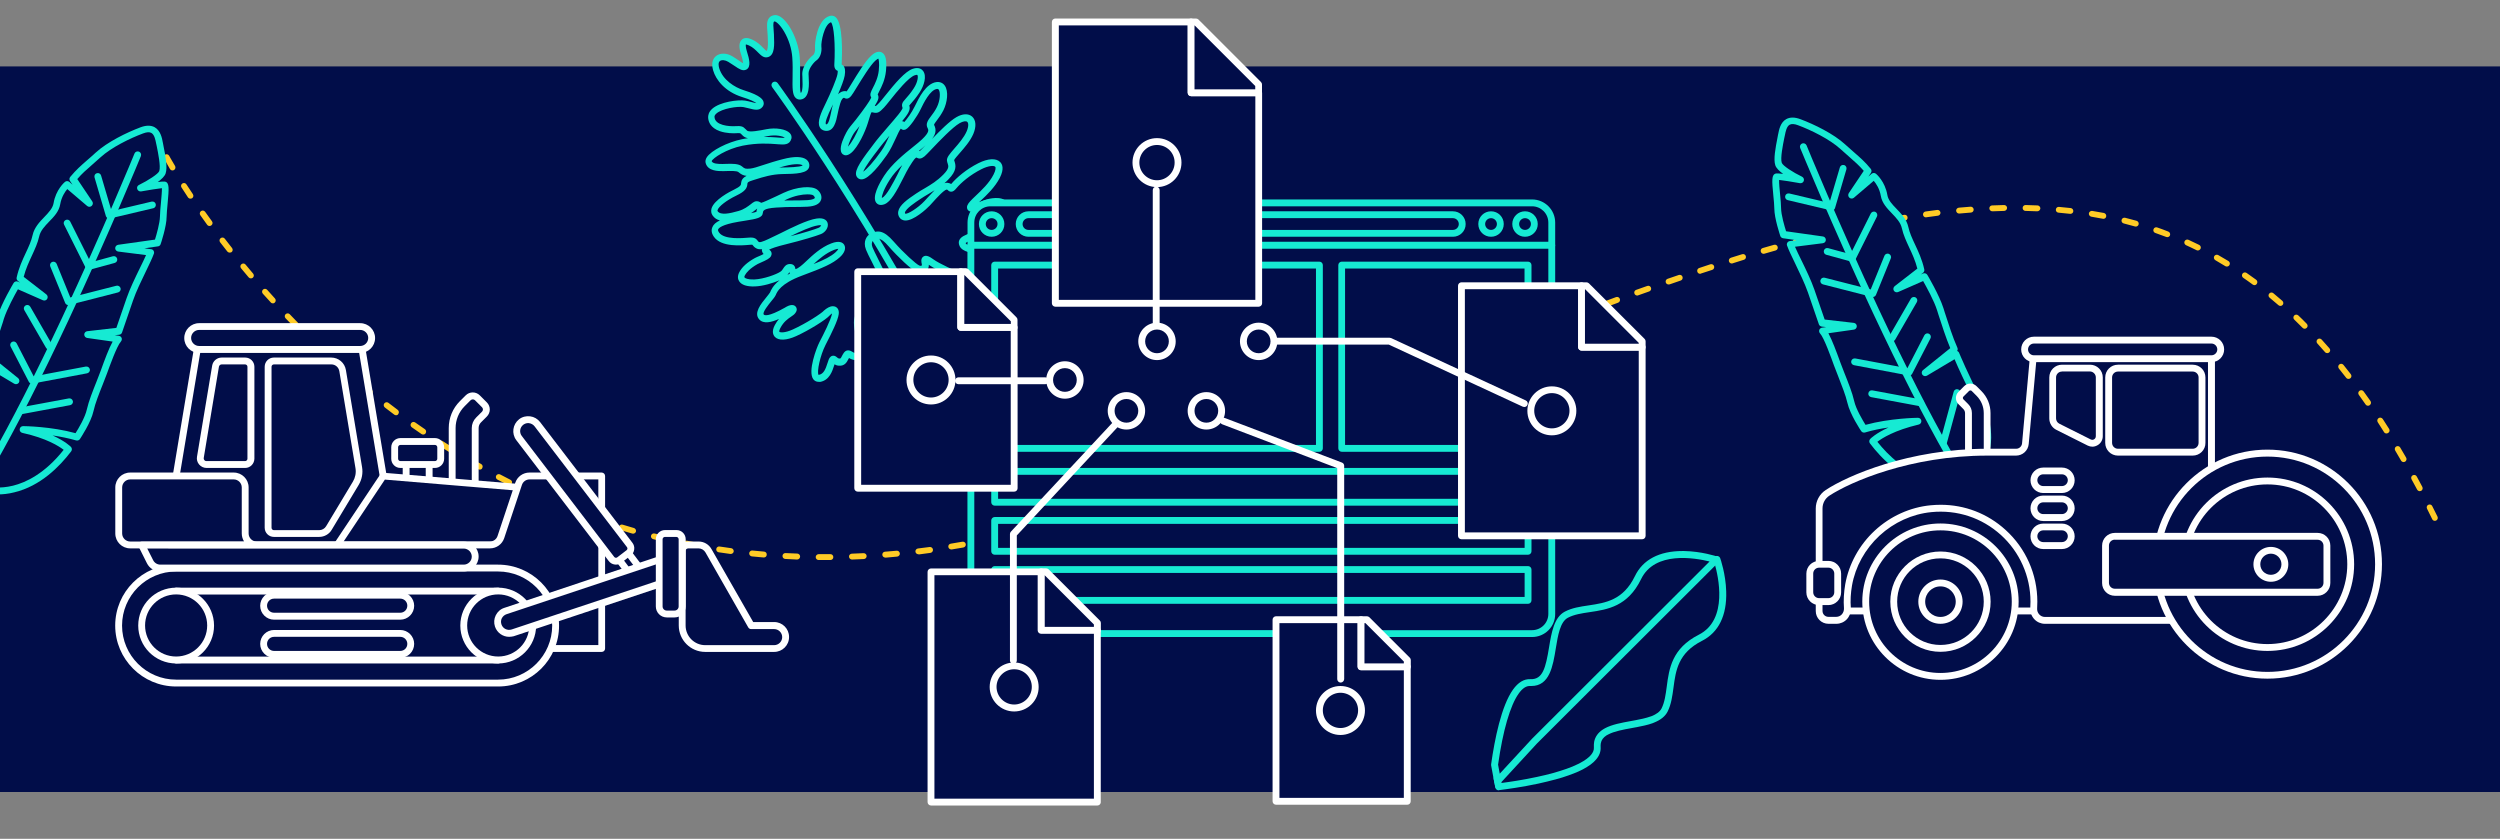 <?xml version="1.0" encoding="utf-8"?>
<!-- Generator: Adobe Illustrator 22.1.0, SVG Export Plug-In . SVG Version: 6.00 Build 0)  -->
<svg version="1.1" xmlns="http://www.w3.org/2000/svg" xmlns:xlink="http://www.w3.org/1999/xlink" x="0px" y="0px"
	 viewBox="0 0 2552.1 856.3" style="enable-background:new 0 0 2552.1 856.3;" xml:space="preserve">
<rect x="0" y="0" width="2552.1" height="856.3" fill="#808080" stroke="none"/>
<style type="text/css">
	.st0{fill:#010D49;}
	.st1{fill:#FFCB26;}
	.st2{fill:#16EAD3;}
	.st3{fill:#FFFFFF;}
	.st4{fill:none;stroke:#FFFFFF;stroke-width:7;stroke-linecap:round;stroke-linejoin:round;stroke-miterlimit:10;}
</style>
<g id="BG">
	<rect x="-1" y="67.8" class="st0" width="2554" height="740.7"/>
</g>
<g id="ILLU">
	<g>
		<path class="st1" d="M841.7,571.7c-2,0-4,0-6,0c-1.7,0-3-1.4-3-3c0-1.6,1.4-3,3-3c0,0,0,0,0,0c4,0,7.9,0,12,0c1.6-0.1,3,1.3,3,3
			c0,1.7-1.3,3-3,3C845.7,571.7,843.7,571.7,841.7,571.7z M869.7,571.2c-1.6,0-2.9-1.3-3-2.9c-0.1-1.7,1.2-3,2.9-3.1
			c4-0.1,8-0.3,11.9-0.5c1.7-0.1,3.1,1.2,3.2,2.8c0.1,1.7-1.2,3.1-2.8,3.2c-4,0.2-8,0.4-12,0.5C869.8,571.2,869.8,571.2,869.7,571.2
			z M813.7,571.2c0,0-0.1,0-0.1,0c-4-0.1-8-0.3-12-0.6c-1.7-0.1-2.9-1.5-2.8-3.2s1.5-2.9,3.2-2.8c4,0.2,8,0.4,11.9,0.5
			c1.7,0.1,2.9,1.5,2.9,3.1C816.7,569.9,815.4,571.2,813.7,571.2z M903.7,569.2c-1.5,0-2.9-1.2-3-2.8c-0.1-1.7,1.1-3.1,2.7-3.2
			c3.9-0.3,7.9-0.7,11.9-1c1.7-0.2,3.1,1.1,3.3,2.7c0.2,1.6-1.1,3.1-2.7,3.3c-4,0.4-8,0.7-12,1.1
			C903.8,569.2,903.7,569.2,903.7,569.2z M779.8,569.1c-0.1,0-0.2,0-0.3,0c-4-0.3-8-0.7-12-1.1c-1.6-0.2-2.8-1.6-2.7-3.3
			c0.2-1.6,1.6-2.9,3.3-2.7c3.9,0.4,7.9,0.8,11.9,1.1c1.7,0.1,2.9,1.6,2.7,3.2C782.7,567.9,781.4,569.1,779.8,569.1z M937.5,565.8
			c-1.5,0-2.8-1.1-3-2.6c-0.2-1.6,1-3.1,2.6-3.3c3.9-0.5,7.9-1,11.9-1.5c1.6-0.2,3.2,0.9,3.4,2.6c0.2,1.6-0.9,3.2-2.6,3.4
			c-4,0.5-8,1.1-11.9,1.6C937.7,565.7,937.6,565.8,937.5,565.8z M746,565.5c-0.1,0-0.3,0-0.4,0c-3.9-0.5-8-1.1-11.9-1.7
			c-1.6-0.2-2.8-1.8-2.5-3.4c0.2-1.6,1.8-2.8,3.4-2.5c3.9,0.6,7.9,1.2,11.8,1.7c1.6,0.2,2.8,1.7,2.6,3.4
			C748.8,564.4,747.5,565.5,746,565.5z M971.1,560.9c-1.4,0-2.7-1-3-2.5c-0.3-1.6,0.8-3.2,2.5-3.4c3.9-0.6,7.8-1.3,11.8-2
			c1.6-0.3,3.2,0.8,3.5,2.4c0.3,1.6-0.8,3.2-2.4,3.5c-4,0.7-8,1.4-11.9,2C971.5,560.9,971.3,560.9,971.1,560.9z M712.5,560.2
			c-0.2,0-0.4,0-0.5,0c-3.9-0.7-7.9-1.5-11.8-2.3c-1.6-0.3-2.7-1.9-2.4-3.5c0.3-1.6,1.9-2.7,3.5-2.4c3.9,0.8,7.8,1.5,11.7,2.2
			c1.6,0.3,2.7,1.9,2.4,3.5C715.2,559.2,713.9,560.2,712.5,560.2z M1004.6,554.8c-1.4,0-2.6-1-2.9-2.4c-0.3-1.6,0.7-3.2,2.3-3.5
			c3.9-0.8,7.8-1.6,11.7-2.5c1.6-0.4,3.2,0.7,3.6,2.3c0.4,1.6-0.7,3.2-2.3,3.6c-3.9,0.8-7.9,1.7-11.8,2.5
			C1005,554.8,1004.8,554.8,1004.6,554.8z M679.2,553.3c-0.2,0-0.5,0-0.7-0.1c-3.9-0.9-7.8-1.9-11.7-2.8c-1.6-0.4-2.6-2-2.2-3.6
			c0.4-1.6,2-2.6,3.6-2.2c3.8,1,7.8,1.9,11.6,2.8c1.6,0.4,2.6,2,2.2,3.6C681.8,552.4,680.6,553.3,679.2,553.3z M1037.7,547.4
			c-1.4,0-2.6-0.9-2.9-2.3c-0.4-1.6,0.6-3.2,2.2-3.6c3.8-0.9,7.7-1.9,11.6-2.9c1.6-0.4,3.2,0.6,3.7,2.2c0.4,1.6-0.6,3.2-2.2,3.7
			c-3.9,1-7.8,2-11.7,2.9C1038.2,547.3,1038,547.4,1037.7,547.4z M646.3,544.8c-0.3,0-0.5,0-0.8-0.1c-3.8-1.1-7.7-2.2-11.6-3.4
			c-1.6-0.5-2.5-2.2-2-3.7c0.5-1.6,2.2-2.5,3.7-2c3.8,1.1,7.7,2.3,11.5,3.4c1.6,0.5,2.5,2.1,2.1,3.7
			C648.8,543.9,647.6,544.8,646.3,544.8z M1070.6,538.8c-1.3,0-2.5-0.9-2.9-2.2c-0.4-1.6,0.5-3.3,2.1-3.7c3.8-1.1,7.7-2.2,11.5-3.3
			c1.6-0.5,3.3,0.4,3.7,2c0.5,1.6-0.4,3.3-2,3.7c-3.9,1.1-7.7,2.2-11.6,3.3C1071.2,538.7,1070.9,538.8,1070.6,538.8z M613.8,534.7
			c-0.3,0-0.6-0.1-1-0.2c-3.8-1.3-7.6-2.6-11.4-3.9c-1.6-0.6-2.4-2.3-1.8-3.8c0.6-1.6,2.3-2.4,3.8-1.8c3.7,1.3,7.5,2.6,11.3,3.9
			c1.6,0.5,2.4,2.2,1.9,3.8C616.3,533.9,615.1,534.7,613.8,534.7z M2485.6,531.7c-1.1,0-2.2-0.6-2.7-1.7c-1.8-3.6-3.6-7.2-5.3-10.7
			c-0.7-1.5-0.2-3.3,1.3-4c1.5-0.7,3.3-0.2,4,1.3c1.8,3.6,3.6,7.1,5.4,10.8c0.7,1.5,0.1,3.3-1.4,4
			C2486.5,531.6,2486.1,531.7,2485.6,531.7z M1103.2,529c-1.3,0-2.5-0.8-2.9-2.1c-0.5-1.6,0.4-3.3,2-3.8c3.8-1.2,7.6-2.4,11.4-3.7
			c1.6-0.5,3.3,0.3,3.8,1.9c0.5,1.6-0.3,3.3-1.9,3.8c-3.8,1.2-7.6,2.5-11.4,3.7C1103.8,529,1103.5,529,1103.2,529z M581.9,523.1
			c-0.4,0-0.7-0.1-1.1-0.2c-3.7-1.5-7.5-3-11.2-4.5c-1.5-0.6-2.3-2.4-1.6-3.9c0.6-1.5,2.4-2.3,3.9-1.6c3.7,1.5,7.4,3,11.1,4.4
			c1.5,0.6,2.3,2.3,1.7,3.9C584.2,522.4,583.1,523.1,581.9,523.1z M1135.4,518.2c-1.2,0-2.4-0.8-2.8-2c-0.6-1.6,0.3-3.3,1.8-3.8
			c3.7-1.3,7.5-2.7,11.3-4c1.6-0.6,3.3,0.2,3.8,1.8c0.6,1.6-0.2,3.3-1.8,3.8c-3.8,1.4-7.6,2.7-11.3,4.1
			C1136.1,518.2,1135.8,518.2,1135.4,518.2z M550.5,510c-0.4,0-0.8-0.1-1.2-0.3c-3.6-1.6-7.3-3.3-11-5c-1.5-0.7-2.2-2.5-1.5-4
			c0.7-1.5,2.5-2.2,4-1.5c3.6,1.7,7.3,3.4,10.9,5c1.5,0.7,2.2,2.4,1.5,4C552.8,509.3,551.7,510,550.5,510z M1167.3,506.4
			c-1.2,0-2.3-0.7-2.8-1.9c-0.6-1.5,0.2-3.3,1.7-3.9c3.7-1.4,7.4-2.9,11.1-4.4c1.5-0.6,3.3,0.1,3.9,1.7c0.6,1.5-0.1,3.3-1.7,3.9
			c-3.7,1.5-7.5,3-11.2,4.4C1168.1,506.4,1167.7,506.4,1167.3,506.4z M2470.2,501.4c-1.1,0-2.1-0.6-2.7-1.6
			c-1.9-3.6-3.8-7.1-5.7-10.5c-0.8-1.5-0.3-3.3,1.2-4.1c1.5-0.8,3.3-0.3,4.1,1.2c1.9,3.4,3.8,7,5.7,10.6c0.8,1.5,0.2,3.3-1.2,4.1
			C2471.1,501.3,2470.6,501.4,2470.2,501.4z M519.8,495.4c-0.5,0-0.9-0.1-1.3-0.3c-3.6-1.8-7.2-3.7-10.7-5.5c-1.5-0.8-2-2.6-1.3-4
			c0.8-1.5,2.6-2,4-1.3c3.5,1.8,7.1,3.7,10.6,5.5c1.5,0.7,2.1,2.5,1.3,4C522,494.8,520.9,495.4,519.8,495.4z M1198.9,493.7
			c-1.2,0-2.3-0.7-2.8-1.8c-0.6-1.5,0.1-3.3,1.6-3.9l11.1-4.7c1.5-0.6,3.3,0.1,3.9,1.6c0.6,1.5-0.1,3.3-1.6,3.9l-11.1,4.7
			C1199.6,493.6,1199.2,493.7,1198.9,493.7z M1230.2,480.5c-1.2,0-2.3-0.7-2.8-1.8c-0.6-1.5,0.1-3.3,1.6-3.9l11.1-4.7
			c1.5-0.6,3.3,0.1,3.9,1.6s-0.1,3.3-1.6,3.9l-11.1,4.7C1231,480.4,1230.6,480.5,1230.2,480.5z M489.8,479.4c-0.5,0-1-0.1-1.5-0.4
			c-3.5-2-7-4-10.5-6c-1.4-0.8-1.9-2.7-1.1-4.1s2.7-1.9,4.1-1.1c3.4,2,6.9,4,10.4,5.9c1.4,0.8,2,2.6,1.1,4.1
			C491.9,478.9,490.9,479.4,489.8,479.4z M2453.7,471.7c-1,0-2-0.5-2.6-1.5c-2-3.5-4-6.9-6-10.3c-0.8-1.4-0.4-3.3,1-4.1
			c1.4-0.8,3.3-0.4,4.1,1c2,3.4,4.1,6.9,6.1,10.4c0.8,1.4,0.3,3.3-1.1,4.1C2454.7,471.5,2454.2,471.7,2453.7,471.7z M1261.5,467.3
			c-1.2,0-2.3-0.7-2.8-1.8c-0.6-1.5,0.1-3.3,1.6-3.9l11.1-4.7c1.5-0.6,3.3,0.1,3.9,1.6c0.6,1.5-0.1,3.3-1.6,3.9l-11.1,4.7
			C1262.3,467.2,1261.9,467.3,1261.5,467.3z M460.5,462.2c-0.5,0-1.1-0.1-1.6-0.5c-3.4-2.1-6.8-4.3-10.2-6.4
			c-1.4-0.9-1.8-2.8-0.9-4.1c0.9-1.4,2.8-1.8,4.1-0.9c3.3,2.1,6.7,4.3,10.1,6.4c1.4,0.9,1.8,2.7,1,4.1
			C462.5,461.7,461.5,462.2,460.5,462.2z M1292.8,454.1c-1.2,0-2.3-0.7-2.8-1.8c-0.6-1.5,0.1-3.3,1.6-3.9l11.1-4.7
			c1.5-0.6,3.3,0.1,3.9,1.6c0.6,1.5-0.1,3.3-1.6,3.9l-11.1,4.7C1293.6,454,1293.2,454.1,1292.8,454.1z M432,443.6
			c-0.6,0-1.2-0.2-1.7-0.5c-3.3-2.3-6.6-4.6-9.9-6.9c-1.4-1-1.7-2.8-0.7-4.2c1-1.4,2.8-1.7,4.2-0.7c3.2,2.3,6.6,4.6,9.8,6.8
			c1.4,0.9,1.7,2.8,0.8,4.2C433.9,443.2,433,443.6,432,443.6z M2436.2,442.5c-1,0-2-0.5-2.5-1.4c-2.1-3.4-4.3-6.8-6.4-10.1
			c-0.9-1.4-0.5-3.2,0.9-4.2c1.4-0.9,3.2-0.5,4.2,0.9c2.2,3.3,4.3,6.7,6.5,10.1c0.9,1.4,0.5,3.3-0.9,4.1
			C2437.3,442.4,2436.7,442.5,2436.2,442.5z M1324.2,440.9c-1.2,0-2.3-0.7-2.8-1.8c-0.6-1.5,0.1-3.3,1.6-3.9l11.1-4.7
			c1.5-0.6,3.3,0.1,3.9,1.6c0.6,1.5-0.1,3.3-1.6,3.9l-11.1,4.7C1325,440.8,1324.6,440.9,1324.2,440.9z M1355.5,427.7
			c-1.2,0-2.3-0.7-2.8-1.8c-0.6-1.5,0.1-3.3,1.6-3.9l11.1-4.6c1.5-0.6,3.3,0.1,3.9,1.6c0.6,1.5-0.1,3.3-1.6,3.9l-11.1,4.6
			C1356.3,427.6,1355.9,427.7,1355.5,427.7z M404.3,423.9c-0.6,0-1.2-0.2-1.8-0.6c-3.2-2.4-6.4-4.8-9.6-7.3c-1.3-1-1.6-2.9-0.6-4.2
			c1-1.3,2.9-1.6,4.2-0.6c3.2,2.4,6.4,4.9,9.5,7.2c1.3,1,1.6,2.9,0.6,4.2C406.2,423.5,405.3,423.9,404.3,423.9z M1386.9,414.5
			c-1.2,0-2.3-0.7-2.8-1.8c-0.6-1.5,0.1-3.3,1.6-3.9l11.1-4.6c1.5-0.6,3.3,0.1,3.9,1.6c0.6,1.5-0.1,3.3-1.6,3.9l-11.1,4.6
			C1387.6,414.4,1387.3,414.5,1386.9,414.5z M2417.4,414.2c-0.9,0-1.9-0.4-2.5-1.3c-2.3-3.3-4.6-6.6-6.9-9.8c-1-1.3-0.7-3.2,0.7-4.2
			c1.3-1,3.2-0.7,4.2,0.7c2.3,3.2,4.6,6.5,7,9.8c0.9,1.4,0.6,3.2-0.8,4.2C2418.6,414,2418,414.2,2417.4,414.2z M377.5,403.1
			c-0.7,0-1.3-0.2-1.9-0.7c-3.1-2.5-6.2-5.1-9.3-7.6c-1.3-1.1-1.4-3-0.4-4.2c1.1-1.3,3-1.4,4.2-0.4c3,2.5,6.2,5.1,9.3,7.6
			c1.3,1,1.5,2.9,0.4,4.2C379.2,402.7,378.3,403.1,377.5,403.1z M1418.2,401.4c-1.2,0-2.3-0.7-2.8-1.8c-0.6-1.5,0.1-3.3,1.6-3.9
			c3.7-1.5,7.4-3.1,11.1-4.6c1.5-0.6,3.3,0.1,3.9,1.6c0.6,1.5-0.1,3.3-1.6,3.9c-3.7,1.5-7.4,3.1-11.1,4.6
			C1419,401.4,1418.6,401.4,1418.2,401.4z M1449.7,388.4c-1.2,0-2.3-0.7-2.8-1.9c-0.6-1.5,0.1-3.3,1.6-3.9c3.7-1.5,7.4-3.1,11.1-4.6
			c1.5-0.6,3.3,0.1,3.9,1.6c0.6,1.5-0.1,3.3-1.6,3.9c-3.7,1.5-7.4,3-11.1,4.6C1450.4,388.4,1450,388.4,1449.7,388.4z M2397.4,386.8
			c-0.9,0-1.8-0.4-2.4-1.2c-2.5-3.2-4.9-6.3-7.4-9.4c-1-1.3-0.8-3.2,0.5-4.2c1.3-1,3.2-0.8,4.2,0.5c2.5,3.1,5,6.3,7.5,9.5
			c1,1.3,0.8,3.2-0.5,4.2C2398.7,386.6,2398,386.8,2397.4,386.8z M351.4,381.2c-0.7,0-1.4-0.2-2-0.7c-3-2.6-6-5.3-9-8
			c-1.2-1.1-1.3-3-0.2-4.2c1.1-1.2,3-1.3,4.2-0.2c3,2.7,6,5.3,8.9,7.9c1.2,1.1,1.4,3,0.3,4.2C353.1,380.8,352.3,381.2,351.4,381.2z
			 M1481.1,375.5c-1.2,0-2.3-0.7-2.8-1.9c-0.6-1.5,0.1-3.3,1.6-3.9c3.7-1.5,7.4-3,11.1-4.5c1.5-0.6,3.3,0.1,3.9,1.6
			s-0.1,3.3-1.6,3.9c-3.7,1.5-7.4,3-11.1,4.5C1481.9,375.4,1481.5,375.5,1481.1,375.5z M1512.6,362.7c-1.2,0-2.3-0.7-2.8-1.9
			c-0.6-1.5,0.1-3.3,1.7-3.9c3.7-1.5,7.4-3,11.1-4.5c1.5-0.6,3.3,0.1,3.9,1.7c0.6,1.5-0.1,3.3-1.7,3.9c-3.7,1.5-7.4,3-11.1,4.5
			C1513.4,362.7,1513,362.7,1512.6,362.7z M2375.8,360.5c-0.8,0-1.7-0.3-2.3-1c-2.6-3-5.3-6-7.9-8.9c-1.1-1.2-1-3.1,0.2-4.2
			c1.2-1.1,3.1-1,4.2,0.2c2.7,2.9,5.4,6,8,9c1.1,1.3,1,3.1-0.3,4.2C2377.2,360.2,2376.5,360.5,2375.8,360.5z M326.3,358.3
			c-0.7,0-1.5-0.3-2.1-0.8c-2.9-2.8-5.8-5.6-8.7-8.3c-1.2-1.2-1.2-3.1-0.1-4.2s3.1-1.2,4.2-0.1c2.8,2.7,5.7,5.5,8.6,8.3
			c1.2,1.1,1.3,3,0.1,4.2C327.9,358,327.1,358.3,326.3,358.3z M1544.2,350.1c-1.2,0-2.3-0.7-2.8-1.9c-0.6-1.5,0.1-3.3,1.7-3.9
			c3.7-1.5,7.5-3,11.2-4.4c1.5-0.6,3.3,0.1,3.9,1.7c0.6,1.5-0.1,3.3-1.7,3.9c-3.7,1.5-7.4,2.9-11.2,4.4
			C1544.9,350,1544.5,350.1,1544.2,350.1z M1575.8,337.6c-1.2,0-2.3-0.7-2.8-1.9c-0.6-1.5,0.2-3.3,1.7-3.9c3.7-1.5,7.5-2.9,11.2-4.3
			c1.5-0.6,3.3,0.2,3.9,1.7c0.6,1.5-0.2,3.3-1.7,3.9c-3.7,1.4-7.4,2.9-11.2,4.3C1576.5,337.6,1576.2,337.6,1575.8,337.6z
			 M2352.7,335.6c-0.8,0-1.5-0.3-2.1-0.9c-2.8-2.8-5.7-5.6-8.5-8.4c-1.2-1.1-1.2-3-0.1-4.2c1.1-1.2,3-1.2,4.2-0.1
			c2.9,2.7,5.8,5.6,8.6,8.5c1.2,1.2,1.2,3.1,0,4.2C2354.2,335.3,2353.5,335.6,2352.7,335.6z M302,334.4c-0.8,0-1.6-0.3-2.1-0.9
			c-2.8-2.9-5.6-5.8-8.4-8.6c-1.1-1.2-1.1-3.1,0.1-4.2c1.2-1.1,3.1-1.1,4.2,0.1c2.7,2.9,5.5,5.8,8.3,8.6c1.2,1.2,1.1,3.1,0,4.2
			C303.5,334.2,302.7,334.4,302,334.4z M1607.5,325.4c-1.2,0-2.3-0.7-2.8-1.9c-0.6-1.5,0.2-3.3,1.7-3.9c3.8-1.4,7.5-2.9,11.2-4.3
			c1.6-0.6,3.3,0.2,3.9,1.7c0.6,1.5-0.2,3.3-1.7,3.9c-3.7,1.4-7.5,2.8-11.2,4.3C1608.3,325.3,1607.9,325.4,1607.5,325.4z
			 M1639.4,313.4c-1.2,0-2.4-0.7-2.8-2c-0.6-1.6,0.2-3.3,1.8-3.9c3.8-1.4,7.5-2.8,11.3-4.2c1.6-0.6,3.3,0.2,3.9,1.8
			c0.6,1.6-0.2,3.3-1.8,3.9c-3.7,1.4-7.5,2.8-11.2,4.2C1640.1,313.3,1639.7,313.4,1639.4,313.4z M2328,312.3c-0.7,0-1.4-0.2-2-0.7
			c-3-2.6-6.1-5.2-9.1-7.7c-1.3-1.1-1.5-2.9-0.4-4.2c1.1-1.3,2.9-1.5,4.2-0.4c3.1,2.5,6.2,5.2,9.2,7.8c1.2,1.1,1.4,3,0.3,4.2
			C2329.6,312,2328.8,312.3,2328,312.3z M278.6,309.7c-0.8,0-1.6-0.3-2.2-1c-2.7-2.9-5.4-6-8.1-8.9c-1.1-1.2-1-3.1,0.2-4.2
			c1.2-1.1,3.1-1,4.2,0.2c2.6,3,5.3,6,8,8.9c1.1,1.2,1,3.1-0.2,4.2C280,309.5,279.3,309.7,278.6,309.7z M1671.3,301.7
			c-1.2,0-2.4-0.8-2.8-2c-0.6-1.6,0.2-3.3,1.8-3.8c3.8-1.4,7.6-2.7,11.3-4c1.6-0.6,3.3,0.3,3.8,1.8c0.6,1.6-0.3,3.3-1.8,3.8
			c-3.7,1.3-7.5,2.7-11.3,4C1672,301.7,1671.6,301.7,1671.3,301.7z M2301.5,291.1c-0.6,0-1.2-0.2-1.8-0.6c-3.2-2.3-6.4-4.7-9.7-6.9
			c-1.4-0.9-1.7-2.8-0.8-4.2c0.9-1.4,2.8-1.7,4.2-0.8c3.3,2.3,6.6,4.6,9.8,7c1.3,1,1.6,2.9,0.6,4.2
			C2303.3,290.6,2302.4,291.1,2301.5,291.1z M1703.3,290.4c-1.2,0-2.4-0.8-2.8-2c-0.5-1.6,0.3-3.3,1.9-3.8c3.8-1.3,7.6-2.6,11.4-3.9
			c1.6-0.5,3.3,0.3,3.8,1.9c0.5,1.6-0.3,3.3-1.9,3.8c-3.8,1.3-7.5,2.6-11.3,3.9C1704,290.3,1703.7,290.4,1703.3,290.4z M256.1,284.2
			c-0.9,0-1.7-0.4-2.3-1.1c-2.6-3.1-5.2-6.2-7.7-9.2c-1.1-1.3-0.9-3.2,0.4-4.2c1.3-1.1,3.2-0.9,4.2,0.4c2.5,3,5.1,6.1,7.7,9.2
			c1.1,1.3,0.9,3.2-0.3,4.2C257.5,284,256.8,284.2,256.1,284.2z M1735.5,279.5c-1.3,0-2.4-0.8-2.8-2.1c-0.5-1.6,0.3-3.3,1.9-3.8
			c3.8-1.3,7.6-2.5,11.4-3.8c1.6-0.5,3.3,0.3,3.8,1.9c0.5,1.6-0.3,3.3-1.9,3.8c-3.8,1.2-7.6,2.5-11.4,3.7
			C1736.2,279.4,1735.8,279.5,1735.5,279.5z M2273.3,272.1c-0.5,0-1.1-0.1-1.6-0.4c-3.4-2.1-6.8-4.1-10.2-6.1
			c-1.4-0.8-1.9-2.7-1.1-4.1c0.8-1.4,2.7-1.9,4.1-1.1c3.5,2,7,4,10.4,6.1c1.4,0.9,1.9,2.7,1,4.1
			C2275.3,271.6,2274.3,272.1,2273.3,272.1z M1767.9,269c-1.3,0-2.5-0.8-2.9-2.1c-0.5-1.6,0.4-3.3,2-3.8c3.8-1.2,7.7-2.4,11.5-3.6
			c1.6-0.5,3.3,0.4,3.7,2c0.5,1.6-0.4,3.3-2,3.7c-3.8,1.2-7.6,2.4-11.4,3.6C1768.5,269,1768.2,269,1767.9,269z M1800.4,259.1
			c-1.3,0-2.5-0.8-2.9-2.2c-0.5-1.6,0.4-3.3,2-3.7c3.9-1.1,7.7-2.3,11.5-3.3c1.6-0.5,3.3,0.5,3.7,2.1c0.5,1.6-0.5,3.3-2.1,3.7
			c-3.8,1.1-7.7,2.2-11.5,3.3C1801,259.1,1800.7,259.1,1800.4,259.1z M234.5,257.9c-0.9,0-1.8-0.4-2.4-1.1c-2.5-3.1-5-6.3-7.4-9.5
			c-1-1.3-0.8-3.2,0.6-4.2c1.3-1,3.2-0.8,4.2,0.6c2.4,3.2,4.9,6.3,7.4,9.5c1,1.3,0.8,3.2-0.5,4.2
			C235.8,257.6,235.2,257.9,234.5,257.9z M2243.6,255.7c-0.4,0-0.9-0.1-1.3-0.3c-3.5-1.7-7.1-3.5-10.7-5.1c-1.5-0.7-2.2-2.5-1.5-4
			c0.7-1.5,2.5-2.2,4-1.5c3.7,1.7,7.3,3.4,10.9,5.2c1.5,0.7,2.1,2.5,1.4,4C2245.7,255.1,2244.7,255.7,2243.6,255.7z M1833.1,249.9
			c-1.3,0-2.5-0.9-2.9-2.2c-0.4-1.6,0.5-3.2,2.1-3.7c3.9-1.1,7.8-2.1,11.6-3.1c1.6-0.4,3.2,0.5,3.7,2.1c0.4,1.6-0.5,3.2-2.1,3.7
			c-3.8,1-7.7,2-11.6,3.1C1833.6,249.9,1833.4,249.9,1833.1,249.9z M2212.5,242.1c-0.4,0-0.7-0.1-1.1-0.2c-3.7-1.4-7.4-2.8-11.2-4.1
			c-1.6-0.5-2.4-2.3-1.8-3.8c0.5-1.6,2.3-2.4,3.8-1.8c3.8,1.3,7.6,2.7,11.3,4.2c1.5,0.6,2.3,2.3,1.7,3.9
			C2214.8,241.3,2213.7,242.1,2212.5,242.1z M1866,241.4c-1.4,0-2.6-0.9-2.9-2.3c-0.4-1.6,0.6-3.2,2.2-3.6c3.9-1,7.8-1.9,11.7-2.8
			c1.6-0.4,3.2,0.6,3.6,2.2c0.4,1.6-0.6,3.2-2.2,3.6c-3.9,0.9-7.7,1.8-11.6,2.8C1866.5,241.4,1866.3,241.4,1866,241.4z
			 M1899.2,233.8c-1.4,0-2.6-1-2.9-2.4c-0.3-1.6,0.7-3.2,2.3-3.6c4-0.8,7.9-1.7,11.8-2.4c1.6-0.3,3.2,0.7,3.5,2.3
			c0.3,1.6-0.7,3.2-2.3,3.5c-3.8,0.8-7.8,1.6-11.7,2.4C1899.6,233.8,1899.4,233.8,1899.2,233.8z M2180.3,231.3c-0.3,0-0.5,0-0.8-0.1
			c-3.8-1.1-7.7-2.1-11.5-3.1c-1.6-0.4-2.6-2-2.2-3.6c0.4-1.6,2-2.6,3.6-2.2c3.9,1,7.9,2,11.7,3.1c1.6,0.5,2.5,2.1,2.1,3.7
			C2182.8,230.5,2181.6,231.3,2180.3,231.3z M213.9,230.7c-0.9,0-1.8-0.4-2.4-1.2c-2.4-3.2-4.7-6.5-7-9.8c-1-1.4-0.6-3.2,0.7-4.2
			c1.4-1,3.2-0.6,4.2,0.7c2.3,3.2,4.6,6.5,7,9.7c1,1.3,0.7,3.2-0.7,4.2C215.2,230.5,214.5,230.7,213.9,230.7z M1932.5,227.3
			c-1.4,0-2.7-1-2.9-2.5c-0.3-1.6,0.8-3.2,2.4-3.5c4-0.7,8-1.4,11.9-2c1.6-0.3,3.2,0.8,3.4,2.5s-0.8,3.2-2.5,3.4
			c-3.9,0.6-7.8,1.3-11.8,2C1932.9,227.3,1932.7,227.3,1932.5,227.3z M2147.2,223.4c-0.2,0-0.4,0-0.6-0.1c-3.9-0.7-7.8-1.5-11.7-2.1
			c-1.6-0.3-2.7-1.8-2.5-3.4c0.3-1.6,1.8-2.7,3.4-2.5c4,0.7,8,1.4,11.9,2.1c1.6,0.3,2.7,1.9,2.4,3.5
			C2149.9,222.5,2148.6,223.4,2147.2,223.4z M1966.1,221.9c-1.5,0-2.8-1.1-3-2.6c-0.2-1.6,0.9-3.2,2.6-3.4c4-0.6,8-1.1,11.9-1.6
			c1.6-0.2,3.1,1,3.3,2.6c0.2,1.6-1,3.1-2.6,3.3c-3.9,0.5-7.9,1-11.8,1.6C1966.4,221.9,1966.2,221.9,1966.1,221.9z M2113.6,218.3
			c-0.1,0-0.2,0-0.3,0c-3.9-0.4-7.9-0.8-11.9-1.2c-1.7-0.1-2.9-1.6-2.7-3.2c0.1-1.7,1.6-2.9,3.2-2.7c4,0.4,8.1,0.8,12,1.2
			c1.6,0.2,2.8,1.7,2.6,3.3C2116.4,217.2,2115.1,218.3,2113.6,218.3z M1999.9,218c-1.5,0-2.8-1.2-3-2.7c-0.2-1.6,1.1-3.1,2.7-3.3
			c4-0.4,8-0.7,12-1c1.6-0.1,3.1,1.1,3.2,2.8c0.1,1.7-1.1,3.1-2.8,3.2c-3.9,0.3-7.9,0.6-11.9,1C2000,218,2000,218,1999.9,218z
			 M2033.8,215.7c-1.6,0-2.9-1.3-3-2.9c-0.1-1.7,1.2-3.1,2.9-3.1c4-0.2,8.1-0.3,12.1-0.4c0,0,0,0,0.1,0c1.6,0,3,1.3,3,2.9
			c0,1.7-1.3,3-2.9,3.1c-3.9,0.1-8,0.2-11.9,0.4C2033.8,215.7,2033.8,215.7,2033.8,215.7z M2079.7,215.7c0,0-0.1,0-0.1,0
			c-3.9-0.2-7.9-0.3-11.9-0.4c-1.7,0-3-1.4-2.9-3.1c0-1.6,1.4-2.9,3-2.9c0,0,0,0,0.1,0c4,0.1,8.1,0.2,12.1,0.4
			c1.7,0.1,2.9,1.5,2.9,3.1C2082.7,214.5,2081.3,215.7,2079.7,215.7z M194.4,202.8c-1,0-1.9-0.5-2.5-1.3c-2.3-3.4-4.5-6.8-6.6-10.1
			c-0.9-1.4-0.5-3.2,0.9-4.1c1.4-0.9,3.2-0.5,4.1,0.9c2.1,3.3,4.3,6.7,6.6,10c0.9,1.4,0.6,3.2-0.8,4.2
			C195.6,202.6,195,202.8,194.4,202.8z M176.1,174c-1,0-2-0.5-2.6-1.5c-4-6.8-6-10.5-6.1-10.6c-0.8-1.5-0.2-3.3,1.2-4.1
			c1.5-0.8,3.3-0.2,4.1,1.2c0,0,2,3.8,6,10.4c0.8,1.4,0.4,3.3-1,4.1C177.2,173.9,176.6,174,176.1,174z"/>
	</g>
	<g>
		<g>
			<g>
				<g>
					<path class="st0" d="M1993.8,491.9c0,0-42,11.8-82.1-41.4c0,0,12.1-12.7,46.3-20.2c0,0-29.7,0.3-55.1,7.8
						c0,0-11-16.3-13.5-27.7c-2.5-11.3-10.4-29-14-38.8c-3.5-9.9-10.4-29-14.8-33.6l31.5-4.4l-31.9-3.6c0,0-5.6-16.3-11.2-32.6
						c-5.6-16.3-17.8-38-21.4-47.9l32.9-4.1l-39.8-5.6c0,0-5.9-17.5-5.9-26.9c0-9.4-3.6-31.7-1-32.3c2.6-0.6,24.4,3.4,24.4,3.4
						s-20.4-9.9-22.5-16.3c-2.1-6.4,1.7-22.9,3-29.4c1.3-6.5,3.3-18.9,18-13.4c14.7,5.5,33.8,15.1,44.8,25.2
						c11,10.1,17.4,14.3,25.7,24.4l-16.8,25l22.8-19.4c0,0,8.3,6.9,10.4,19.6c2.1,12.7,18.4,19.1,21.4,32.8
						c3,13.7,12.4,25.4,16.3,43.3l-24.8,19.2l28.4-12.5c0,0,11.8,19.9,16.1,33.4c4.3,13.4,9,28.7,14.4,40.6l-29.9,24.1l31.7-18.9
						c0,0,10,24.1,21.5,45.3C2029.9,428.2,2044,473.9,1993.8,491.9z"/>
					<path class="st2" d="M1983.2,496.5c-4.4,0-9.9-0.5-16.2-2c-26.7-6.4-46.3-26.3-58.1-41.9c-1-1.4-0.9-3.3,0.3-4.5
						c0.3-0.4,5.7-5.8,18.7-11.7c-7.7,1.1-16.1,2.7-24,5.1c-1.5,0.4-3-0.1-3.9-1.4c-0.5-0.7-11.4-17-14.1-28.9
						c-1.7-7.5-5.9-18.1-9.5-27.3c-1.6-4.1-3.2-8-4.3-11.1c-2.5-7-10.1-28.2-14.1-32.4c-0.9-1-1.2-2.3-0.8-3.6
						c0.4-1.2,1.5-2.1,2.8-2.3l4.2-0.6l-4.5-0.5c-1.3-0.2-2.5-1.1-2.9-2.3l-11.2-32.6c-3.2-9.1-8.5-20.1-13.1-29.7
						c-3.6-7.3-6.6-13.7-8.2-18.1c-0.4-1-0.2-2.1,0.3-3c0.6-0.9,1.5-1.5,2.5-1.6l6.9-0.9l-13.8-2c-1.3-0.2-2.4-1.1-2.8-2.3
						c-0.2-0.7-6.1-18.1-6.1-28c0-3.2-0.5-8.3-1-13.3c-1.5-15.6-2-21.4,2.7-22.5c1.1-0.2,3.8,0,7.3,0.4c-3.9-2.8-7.1-5.9-8-8.8
						c-2-6,0.1-17.4,2.3-28.5c0.2-1,0.4-1.9,0.5-2.7l0.1-0.4c0.9-4.6,2.3-12.2,8.3-15.5c3.8-2.1,8.6-2.1,14.3,0
						c14.4,5.4,34.1,15,45.9,25.9c3.3,3,6.3,5.6,8.9,7.9c6.2,5.4,11.2,9.7,17.1,16.9c1,1.2,1.1,2.9,0.2,4.2l-2.6,3.8l3.3-2.9
						c1.3-1.1,3.2-1.1,4.5,0c0.4,0.3,9.3,7.9,11.6,21.7c0.9,5.3,5,9.6,9.4,14.1c4.8,5,10.3,10.7,12,18.5c1.3,6,4,11.8,6.9,18
						c3.4,7.2,7.2,15.4,9.4,25.3c0.3,1.3-0.2,2.7-1.3,3.5l-2.2,1.7l2.2-1c1.6-0.7,3.5-0.1,4.4,1.4c0.5,0.8,12.1,20.4,16.5,34.1
						l1.2,3.9c3.9,12.1,8.2,25.7,13,36.4c0.5,1.1,0.4,2.4-0.3,3.3c1,0.3,1.7,1,2.1,2c0.1,0.2,10.1,24.2,21.3,45
						c5.4,10.1,17.1,36.1,8.1,59.4c-5.3,13.9-17,24.1-34.6,30.4c-0.1,0-0.2,0.1-0.2,0.1C1994.5,495.3,1990.2,496.5,1983.2,496.5z
						 M1993.8,491.9L1993.8,491.9L1993.8,491.9z M1916.5,451c11.2,14.1,28.7,30.9,51.7,36.6c13.8,3.4,23.5,1.2,24.6,0.9
						c15.6-5.6,25.8-14.4,30.3-26.3c2.1-5.4,7.6-25.1-7.8-53.6c-8.7-16.3-16.8-34.3-20-41.9l-28.2,16.8c-1.6,0.9-3.6,0.5-4.7-1
						c-1-1.5-0.8-3.6,0.7-4.7l27.8-22.4c-4.5-10.6-8.5-23.3-12.2-34.6l-1.2-3.9c-3.2-10.1-11-24.1-14.3-30l-25.5,11.2
						c-1.6,0.7-3.5,0.1-4.4-1.4c-0.9-1.5-0.5-3.5,0.9-4.6l23.1-17.9c-2.1-8.2-5.3-15.1-8.4-21.7c-3-6.5-5.9-12.7-7.4-19.5
						c-1.3-5.9-5.6-10.4-10.2-15.2c-4.9-5.1-10-10.4-11.3-17.8c-1.2-7.4-4.9-12.7-7.2-15.4l-20.3,17.3c-1.3,1.1-3.3,1.1-4.6-0.1
						c-1.3-1.2-1.5-3.1-0.6-4.6l15.3-22.8c-4.9-5.6-9.2-9.4-14.6-14.1c-2.6-2.3-5.6-4.9-9-8c-11.1-10.2-30.4-19.6-43.6-24.5
						c-3.7-1.4-6.5-1.5-8.4-0.5c-3.2,1.8-4.2,7.2-4.9,10.8l-0.1,0.4c-0.2,0.8-0.3,1.7-0.6,2.8c-1.3,6.5-4.1,20.2-2.5,24.9
						c1,3,11.5,9.8,20.7,14.2c1.6,0.8,2.3,2.6,1.8,4.2c-0.5,1.7-2.2,2.7-4,2.4c-7.9-1.4-17.1-2.9-21.2-3.3c-0.1,3.3,0.5,10.1,1,14.8
						c0.5,5.3,1,10.4,1,13.9c0,6.9,3.6,18.9,5.1,23.7l37.6,5.3c1.7,0.2,3,1.7,3,3.5c0,1.8-1.3,3.2-3.1,3.4l-28.4,3.6
						c1.6,3.7,3.8,8.2,6.3,13.3c4.8,9.8,10.2,21,13.5,30.5l10.5,30.5l29.7,3.4c1.8,0.2,3.1,1.7,3.1,3.4c0,1.8-1.3,3.3-3,3.5l-26,3.7
						c3.8,7,8.2,18.7,12.2,29.8c1.1,3,2.6,6.8,4.2,10.9c3.8,9.5,8.1,20.3,9.9,28.4c1.8,8.2,8.7,19.7,11.6,24.4
						c24.9-6.8,52.3-7.2,53.5-7.2c0,0,0,0,0,0c1.8,0,3.3,1.3,3.5,3.1c0.2,1.8-1,3.4-2.7,3.8C1934.1,439.2,1921.3,447.3,1916.5,451z"
						/>
				</g>
			</g>
		</g>
		<g>
			<path class="st2" d="M2047.8,554.2c-1,0-1.9-0.4-2.6-1.2c-33-36.9-77.9-115.7-133.6-234.4c-41.4-88.2-73.5-166.7-73.9-167.5
				c-0.7-1.8,0.1-3.8,1.9-4.6c1.8-0.7,3.8,0.1,4.6,1.9c0.3,0.8,32.4,79.1,73.7,167.2c54.6,116.4,100.4,196.8,132.5,232.7
				c1.3,1.4,1.2,3.7-0.3,4.9C2049.5,553.9,2048.6,554.2,2047.8,554.2z"/>
		</g>
		<g>
			<path class="st2" d="M1870,214.9c-0.3,0-0.5,0-0.8-0.1l-44.2-10.5c-1.9-0.4-3-2.3-2.6-4.2c0.4-1.9,2.3-3,4.2-2.6l40.9,9.7
				l10.7-36.3c0.5-1.9,2.5-2.9,4.3-2.4c1.9,0.5,2.9,2.5,2.4,4.3l-11.6,39.5C1872.9,213.9,1871.5,214.9,1870,214.9z"/>
		</g>
		<g>
			<path class="st2" d="M1890.9,267.2c-0.3,0-0.6,0-0.9-0.1l-25.6-7c-1.9-0.5-3-2.4-2.5-4.3c0.5-1.9,2.4-3,4.3-2.5l22.8,6.2
				l20.8-41.6c0.9-1.7,3-2.4,4.7-1.6c1.7,0.9,2.4,3,1.6,4.7l-22.1,44.2C1893.5,266.5,1892.2,267.2,1890.9,267.2z"/>
		</g>
		<g>
			<path class="st2" d="M1911.8,303.2c-0.3,0-0.6,0-0.9-0.1l-50-12.8c-1.9-0.5-3-2.4-2.5-4.3c0.5-1.9,2.4-3,4.3-2.5l47,12l14-34.4
				c0.7-1.8,2.8-2.7,4.6-1.9c1.8,0.7,2.7,2.8,1.9,4.6l-15.1,37.2C1914.5,302.4,1913.2,303.2,1911.8,303.2z"/>
		</g>
		<g>
			<path class="st2" d="M1931.6,348.5c-0.6,0-1.2-0.2-1.7-0.5c-1.7-1-2.3-3.1-1.3-4.8l22.1-38.3c1-1.7,3.1-2.2,4.8-1.3
				c1.7,1,2.3,3.1,1.3,4.8l-22.1,38.3C1934,347.9,1932.8,348.5,1931.6,348.5z"/>
		</g>
		<g>
			<path class="st2" d="M1949,383.4c-0.2,0-0.4,0-0.6-0.1l-55.8-10.5c-1.9-0.4-3.2-2.2-2.8-4.1c0.4-1.9,2.2-3.1,4.1-2.8l53.2,10
				l17.4-33.7c0.9-1.7,3-2.4,4.7-1.5c1.7,0.9,2.4,3,1.5,4.7l-18.6,36C1951.5,382.7,1950.3,383.4,1949,383.4z"/>
		</g>
		<g>
			<path class="st2" d="M1960.7,414.8c-0.2,0-0.4,0-0.6-0.1l-50-9.3c-1.9-0.4-3.2-2.2-2.8-4.1c0.4-1.9,2.2-3.2,4.1-2.8l50,9.3
				c1.9,0.4,3.2,2.2,2.8,4.1C1963.8,413.6,1962.3,414.8,1960.7,414.8z"/>
		</g>
		<g>
			<path class="st2" d="M1983.9,455.4c-0.3,0-0.6,0-0.9-0.1c-1.9-0.5-3-2.4-2.5-4.3l13.9-51.1c0.5-1.9,2.4-3,4.3-2.5
				c1.9,0.5,3,2.4,2.5,4.3l-13.9,51.1C1986.8,454.4,1985.4,455.4,1983.9,455.4z"/>
		</g>
	</g>
	<g>
		<g>
			<path class="st0" d="M889.4,242.1c0,0-5.5,3.4-2.4,11.4c3.1,8,16.2,29.9,13.6,32.1c-2.6,2.2-6.5-0.7-7.4,0.7
				c-0.9,1.4,9.6,13.6,14,20.4c4.4,6.8-0.2,14.8-10.3,8.8c-10.2-6.1-15.1-13-16.7-6.9c-1.6,6-2.8,11.8-4.5,16.8
				c-1.7,4.9,1.4,16.3,3.1,21.5c1.7,5.2,2.5,13.7-3.2,16.4c-5.7,2.7-8.5-4.4-11-1.1c-2.5,3.3-2.7,7.8-7.9,7.5
				c-5.2-0.4-5.3-5.5-7.3-1.1c-2,4.5-3.4,16.2-12.9,17.7c-9.5,1.5-2.1-24.9,3.4-35.6c5.5-10.7,12.3-24.3,13.1-30.4
				c0.8-6-5-4.8-8.4-0.9c-3.4,4-20.4,14.6-33.2,20.4s-22.8,4.2-17.3-6.2c5.4-10.4,13.3-12.8,15.5-15.7c2.2-2.9-0.4-3.7-4.7-1.4
				c-4.3,2.3-21.9,13.2-27.3,7.1c-5.4-6.1,9.7-19.3,11.6-23.9c1.9-4.6,6.5-13.3,28.4-21.4c21.9-8.1,31-12.1,37.7-18.1
				c6.7-6,6-12.6-5.1-8.3c-11.1,4.2-20.7,14-25.4,18.4c-4.7,4.4-9.8,8.8-13.7,8s-0.3-5.1-4.1-5.1c-3.8,0-3.3,4.1-8,7.2
				c-4.6,3.1-18.4,8.1-28.5,8.5c-10.1,0.4-16.3-2.9-12.6-9.5c3.6-6.6,11.5-11.2,14.4-12.8c2.9-1.6,11.1-4.4,12.2-6.7
				s-2.3-1.3-3.2-4.4c-0.9-3.1,7.2-6,21.7-9.6c14.5-3.5,29.3-8,34.3-10c5-2,8.6-10.8-2.8-9.1c-11.4,1.7-34.2,14.1-41,17.3
				c-6.8,3.1-15.6,8.4-19.7,6.6c-4-1.9-1.7-4.8-8.9-4.1c-7.2,0.7-27.1,2.5-33.5-6.8c-6.4-9.3,7.5-13.8,22.2-16.3
				c14.7-2.5,21.8-3,22.1-6.3c0.3-3.3,0.8-7.2,16.7-8.4c15.9-1.1,18.3-0.1,32.2-0.9c13.9-0.8,11.8-7.9,8-11
				c-3.9-3.1-17.7-2.5-30.9,3.6c-13.2,6.2-20.1,9.6-23.2,10.3c-3.2,0.7-3.9-2.3-6.4-1.2c-2.5,1.1-7.6,7.1-16.9,9.7
				c-9.3,2.6-20.6,5.4-25.1-1.3c-4.5-6.6,11-16.5,20.4-21c9.4-4.5,9.2-7.1,9.4-9.5c0.2-2.4,1-4.3,8.1-6.4c7.1-2.1,18.3-6.3,30.8-6.5
				c12.5-0.2,24-0.6,24.4-5.1c0.3-4.5-6.4-7.5-22.7-3.3c-16.3,4.3-27.5,9.1-33.7,9.7c-6.2,0.6-7.7-0.3-10.9-2.9
				c-3.2-2.7-11.9-1.8-17.5-1.8s-13.4-0.2-14.7-5.8c-1.4-5.6,17.8-16.5,34.4-19.8c16.6-3.3,29.2-2.1,35.8-1.6
				c6.6,0.5,10.1,1.1,11.2-3c1.1-4.2-10.5-7.5-21.4-5.3s-19.4,3.6-22.8,0.6c-3.4-3-2.3-4.1-10.1-3.6c-7.8,0.4-23.7-1.4-24.4-12.6
				c-0.7-11.1,25.8-15.1,33.6-13.8c7.8,1.3,13.5,4.6,16.2,1.1c2.7-3.5-5.7-7.9-17.4-11.5c-11.7-3.6-23.7-12.5-27.4-24.9
				c-3.7-12.4,6.4-15.2,14.3-10.5c7.9,4.7,12.3,9.2,15,7.9c2.7-1.3,0.7-8.9-1.1-14.6c-1.8-5.7-3.2-14.7,6.7-10.2
				c9.9,4.5,12.9,13.4,17.3,11.8c4.4-1.6,3.8-11.1,3.5-19c-0.4-8-2.7-17.2,4.1-17.5c6.8-0.3,20.1,19.1,21.6,39.9
				c1.5,20.8-2.3,40.6,4.5,39.8c6.9-0.8,5.4-15.3,5-22.4c-0.4-7.1,6.8-15.1,9.5-16.9c2.7-1.8,4.1-6.5,3.5-10.7
				c-0.5-4.2,2.4-26.2,12.7-28.8c10.3-2.6,7.5,47.2,7.5,47.2s-0.2,2.9,1.5,2.4s2.6,2.2,1.7,7.5c-0.9,5.3-7.5,20.9-12.1,30.2
				c-4.6,9.3-10.8,22.2-3.4,23.4c7.4,1.2,8.1-13,9.9-19.3c1.8-6.3,2.7-12.1,7.2-13.9c4.5-1.8,3.2,2.8,6.4-1.1
				c3.1-3.9,16.5-28.7,24.9-36.3c8.4-7.6,10.6-0.5,9.3,12.9c-1.3,13.4-9.7,22.7-8.4,24.9c1.3,2.2,2.5,2.7-9.7,19.3
				c-12.2,16.5-12.5,13.9-17.4,24.3c-4.9,10.5-4.6,17.6,1.7,12.5c6.3-5.2,13.3-20.1,15.9-28.9s3.5-14.1,7.8-13.3
				c4.2,0.8,4.1,2,9.5-3.7s22.7-30.4,32.8-33.8c10.1-3.4,9.3,9.1,2.9,18.8s-10.8,12.5-11.3,14.8c-0.5,2.3,3.4,2.2-4.4,11.8
				c-7.9,9.6-20,23-24.9,29.8c-4.9,6.8-20.9,25.9-17,30.1c3.8,4.2,17.2-12.2,24.5-22.6c7.3-10.4,11.7-25.8,15.7-28.3
				c4-2.5,2.9,1.9,5.2,0.8c2.2-1.1,9.4-10.7,13.3-18.6c3.9-8,10.6-21.6,19.3-22.9c8.8-1.3,8.6,13.7,3.6,23.6c-5,10-11.7,14-9.5,18.1
				c2.1,4.1,1.6,8.1-6.4,15.8c-8.1,7.7-27.9,20.6-38.1,36.5c-10.2,15.9-11.8,26.9-3.9,23.8c7.9-3.1,17.5-26.7,23.4-36.4
				c5.9-9.7,7.5-11.3,10.4-11.5c2.9-0.3,2.2,2.7,6.1-0.5c3.9-3.2,25.1-27.6,36.2-34.1c11.1-6.4,17.6,0.4,12.3,12.8
				c-5.3,12.4-20.3,24.3-19.9,28.1c0.4,3.8,4.9,7.3-4.6,17.1c-9.6,9.8-18,13-28.4,19.9c-10.4,6.9-19.9,13.9-15.9,19.6
				s19.5-6.5,25.2-12.6c5.7-6.1,15.5-18,20.1-17.4c4.7,0.5,2.7,4.7,7-0.3c4.3-5.1,13.6-13.7,26.5-20.1c13-6.5,24.6-4.8,17.1,10.1
				c-7.5,14.9-24.8,26.3-26.6,31c-1.8,4.7,7.9-0.6,15.7-3.4c7.9-2.8,26.7-4.3,14.9,11.5c-11.8,15.8-22.9,19.8-29.6,22.4
				s-11.2,4.3-9.2,8.6c2.1,4.3,10.5,5.5,20.7,6.5c10.2,1,27.6,8,21.6,17.4s-31.5,11.5-41.5,9.1c-9.9-2.4-26.5-10.5-32.7-15
				c-6.2-4.4-7.7-3.8-6.5,1.1s-3.4,7.4-7.6,5.3c-4.2-2.1-17.2-13.8-27.1-25.2C899.5,237.5,894.8,239,889.4,242.1z"/>
			<path class="st2" d="M835.6,389.8c-2.2,0-4.1-1-5.4-2.7c-5.8-8,3.3-32,6.4-38c3.6-6.9,11.9-23.1,12.8-29.1
				c-0.6,0.3-1.4,0.9-2.2,1.8c-3.9,4.6-21.6,15.5-34.4,21.3c-9.9,4.5-18.1,4.8-21.8,0.8c-1.8-2-3.4-5.6-0.1-11.9
				c1.3-2.5,2.8-4.6,4.3-6.4c-7.4,3.3-15.8,5.5-20.2,0.4c-5.8-6.5,1.8-15.8,7.3-22.5c1.5-1.9,3.4-4.2,3.8-5c1-2.4,3-7.1,9.7-12.4
				c-6.7,2.9-16.8,6-25.1,6.3c-8.2,0.3-13.8-1.5-16.2-5.4c-1.2-1.9-2-5,0.3-9.3c2.8-5.2,8.1-10,15.7-14.2c1-0.6,2.5-1.2,4.1-1.9
				c1.2-0.5,3.3-1.4,4.9-2.3c-0.7-0.7-1.3-1.7-1.6-2.9c-0.2-0.7-0.2-1.4-0.1-2.1c-2,0.3-3.8,0.2-5.4-0.6c-2.3-1.1-3.3-2.5-4-3.4
				c-0.1-0.1-0.2-0.3-0.3-0.4c-0.2-0.1-0.9-0.2-2.7,0c-8.1,0.7-29.2,2.7-36.7-8.3c-2.9-4.2-2.4-7.6-1.5-9.7c1.1-2.7,3.6-5,7.7-6.9
				c-3-0.7-5.6-2.3-7.5-5.1c-1.4-2-1.7-4.4-1.1-6.9c2.5-9.1,19.4-17.7,22.8-19.3c7.2-3.5,7.3-5,7.4-6.3l0-0.3
				c0.3-3.4,1.9-5.7,5.6-7.6c-3.4-0.3-5.5-1.5-8.4-3.9c-1.6-1.3-8.2-1.1-11.8-1c-1.2,0-2.4,0.1-3.5,0.1c-5.2,0-16,0.1-18.1-8.5
				c-0.4-1.8,0-3.7,1.2-5.6c4.4-6.9,21.2-15.5,36-18.5c2.1-0.4,4.1-0.8,6.1-1c-2-0.4-3.6-1.1-5-2.3c-0.8-0.7-1.4-1.4-1.9-1.9
				c-1-1-1.1-1.2-5.6-0.9c-2.1,0.1-9.4,0.3-16.3-2.1c-9.3-3.3-11.6-9.3-11.9-13.7c-0.1-2.3,0.4-5.8,4.1-9.1c8-7.2,26.6-9.5,33.6-8.4
				c2.5,0.4,4.7,1,6.6,1.5c1.7,0.4,3.7,1,5,1.1c-1.8-1.3-6-3.6-14.5-6.2c-17.6-5.5-26.9-17.6-29.7-27.2c-2.6-8.8,0.8-13,3.1-14.8
				c4.1-3.2,10.7-3.1,16.4,0.3c2.7,1.6,5,3.2,6.9,4.5c1.4,1,3,2.1,4.2,2.7c-0.1-1.4-0.5-4.3-2.3-9.7c-2.2-7-1.9-11.8,1-14.4
				c2.4-2.2,6-2.2,10.5-0.1c5.5,2.5,9,6.1,11.6,8.8c1.1,1.1,2.5,2.5,3.2,2.9c0.2-0.2,0.8-1.1,1.1-3.8c0.4-3.1,0.2-7.1,0-10.9l0-0.8
				c-0.1-1.4-0.2-2.8-0.3-4.2c-0.5-5.7-1-11,2-14.4c1-1.1,2.8-2.4,5.8-2.6c10.3-0.4,23.7,22.6,25.2,43.2c0.5,7.1,0.4,14.1,0.3,20.2
				c-0.1,6.2-0.2,13.8,0.8,16.1c1.1-0.7,2.3-4.1,1.6-16.7c0-0.7-0.1-1.3-0.1-1.9c-0.5-9.1,8.1-17.9,11-20c1.3-0.9,2.4-4.1,2-7.4
				c-0.5-4,1.9-29.3,15.3-32.7c2-0.5,4.1-0.1,5.7,1.3c7.6,6.3,6.8,37.4,6.2,48.4c0.5,0.2,0.9,0.4,1.3,0.8c2.1,1.8,2.7,5.3,1.8,10.5
				c-0.6,3.8-3.6,11.6-6.8,19c1-1,2.2-1.9,3.6-2.5c2.3-0.9,4-0.8,5.2-0.4c1-1.3,2.9-4.5,5-7.9c5.9-9.7,13.9-22.9,20-28.5
				c1.5-1.4,6.3-5.7,10.8-3.4c4.1,2.1,5.4,8,4.3,19.2c-0.9,8.8-4.4,15.8-6.8,20.4c-0.6,1.1-1.3,2.5-1.6,3.3c1.4,2.7,1.2,5.1-3,11.6
				c0,0,0.1,0,0.1,0c0.3,0.1,0.8,0.2,1,0.2c0.5-0.3,1.7-1.4,3.5-3.3c1.3-1.3,3.4-4,5.9-7.1c10.4-13,20.5-25,28.4-27.6
				c6.1-2,9.1,0.5,10.4,2.2c4,5.3,1,15-3.5,21.9c-3.6,5.5-6.6,8.8-8.6,11.1c-0.8,0.8-1.6,1.8-2,2.3c1.1,3.2,0.5,6.4-5.3,13.5
				c-0.6,0.8-1.3,1.6-2,2.5c0.8,0.1,1.6,0.3,2.3,0.8c2.5-2.7,7.4-9.4,10.6-15.9c4.2-8.7,11.4-23.3,22-24.8c3.5-0.5,6.6,0.7,8.6,3.5
				c4.2,5.8,2.6,17.4-1.3,25.2c-2.2,4.3-4.6,7.6-6.6,10.2c-1.3,1.7-3,4-3,4.7c2.8,5.3,1.5,9.9-2.1,14.5c8.1-8.4,18.1-18.4,24.9-22.3
				c6.4-3.7,12.3-3.9,16.1-0.6c4,3.6,4.4,10.2,1.2,17.7c-3.1,7.3-9.1,14.1-13.9,19.6c-2.3,2.6-5.1,5.8-5.7,7.1
				c0.1,0.4,0.2,0.8,0.4,1.3c1.5,4.5,2.3,9.7-6.1,18.3c-1.4,1.5-2.8,2.8-4.2,4c1.1-0.4,2.2-0.5,3.2-0.4c1.6,0.2,2.8,0.7,3.7,1.2
				c0.1-0.1,0.2-0.2,0.3-0.3c5.1-6,15-14.7,27.6-21c9.7-4.8,17.9-5.3,22.1-1.1c2.4,2.4,4.2,7.1-0.3,16c-4.9,9.7-13.6,17.9-19.9,23.8
				c-0.5,0.4-0.9,0.9-1.4,1.3c2-0.8,4.1-1.7,6.1-2.4c4.2-1.5,17.3-4.4,21.9,1.9c2.7,3.6,1.7,8.7-3,15
				c-12.1,16.3-23.8,20.7-30.7,23.4l-0.5,0.2c-2.8,1.1-6.6,2.5-7.4,3.5c0,0.1,0.1,0.2,0.1,0.3c1.4,2.9,13,4.1,17.9,4.5
				c7.6,0.7,21.1,4.8,25,12.7c1.6,3.3,1.4,6.8-0.7,10.1c-7.4,11.6-35,13.1-45.2,10.6c-10.7-2.6-27.7-11.1-33.9-15.5
				c-0.3-0.2-0.5-0.4-0.8-0.5c0.1,2.6-0.9,5-2.9,6.6c-2.7,2.1-6.5,2.4-9.9,0.7c-5-2.5-18.5-14.9-28.2-26.1
				c-8.7-10-11.7-8.4-15.5-6.2c-0.6,0.4-2.8,2.4-1,7.2c1,2.6,3.2,6.8,5.4,11.3c8.3,16.2,10.6,21.7,7.1,24.7c-1.2,1-2.5,1.5-3.8,1.6
				c1.3,1.7,2.8,3.7,4,5.4c2.5,3.4,5.2,6.8,6.9,9.6c3,4.7,2.9,10.4-0.3,13.7c-1.3,1.3-6.1,5.2-14.8,0c-3.3-2-6.1-4-8.3-5.7
				c-1.2-0.9-2.5-1.9-3.5-2.5c-0.5,1.9-0.9,3.7-1.4,5.5c-0.9,3.8-1.8,7.3-2.9,10.6c-0.9,2.7,0.3,10.7,3.1,19.3
				c2.4,7.3,2.4,17.1-5.1,20.6c-4.7,2.2-8.3,0-10.3-1.1c0,0-0.1,0-0.1,0c-0.3,0.5-0.5,0.9-0.8,1.4c-1.3,2.6-3.5,6.9-9.5,6.4
				c-1.9-0.1-3.4-0.7-4.5-1.4c-0.1,0.4-0.3,0.9-0.4,1.3c-1.8,5.6-4.8,15.1-14.5,16.7C836.4,389.7,836,389.8,835.6,389.8z
				 M850.2,312.6c0.9,0,1.8,0.2,2.6,0.5c1.3,0.6,4.1,2.4,3.4,7.6c-0.8,6.3-7,18.9-13.5,31.5c-5.5,10.8-9,27.5-7.1,30.5
				c0,0,0,0,0.1,0c5.1-0.8,7.1-5.9,9-11.9c0.5-1.5,0.9-2.7,1.3-3.8c0.5-1.1,1.5-3.3,3.8-3.8c2.1-0.5,3.7,0.8,4.5,1.5
				c0.8,0.7,1.4,1.2,2.5,1.3c1.2,0.1,1.4,0.1,2.7-2.6c0.6-1.1,1.2-2.3,2.1-3.5c3.1-4,7.1-1.6,8.6-0.7c1.8,1.1,2.5,1.4,3.8,0.8
				c3.4-1.6,2.7-8.1,1.4-12.1c-2-6.3-5.1-17.7-3-23.7c1-3,1.9-6.4,2.7-10c0.5-2.1,1.1-4.3,1.7-6.6c0.7-2.4,1.9-4,3.8-4.6
				c3.2-1.1,6.3,1.1,10.4,4.2c2.2,1.6,4.7,3.5,7.7,5.3c3.2,1.9,5.4,2,6.2,1.2c0.8-0.8,0.8-2.9-0.6-5.1c-1.6-2.5-4.2-5.9-6.6-9.1
				c-7.1-9.4-9.2-12.2-7.3-15.1c1.7-2.6,4.7-2,6.1-1.7c0.2,0,0.4,0.1,0.7,0.1c-1.2-3.7-5.1-11.3-7.5-16.1c-2.4-4.7-4.6-9-5.7-11.9
				c-3.3-8.5,1-14,3.8-15.7c0,0,0.1,0,0.1-0.1c7.5-4.3,13.9-4.5,24.4,7.6c10.3,11.8,22.7,22.8,26,24.4c1.1,0.5,2.1,0.5,2.5,0.1
				c0.4-0.3,0.3-1.1,0.2-1.5c-0.4-1.7-1.4-5.7,1.6-7.7c3-2,6.6,0.2,10.3,2.9c5.6,4,21.7,12,31.5,14.4c9.1,2.2,32.8,0.1,37.7-7.5
				c1-1.5,0.7-2.5,0.4-3.2c-2-4.2-11.9-8.1-19.4-8.8c-11.2-1.1-20.6-2.5-23.5-8.5c-1.2-2.6-0.9-4.6-0.4-5.8
				c1.5-3.7,5.9-5.4,11.4-7.5l0.5-0.2c6.7-2.5,16.7-6.4,27.6-21c3.3-4.4,3.2-6.4,3-6.6c-1.1-1.5-8.2-1.5-13.9,0.5
				c-1.9,0.7-3.9,1.5-5.9,2.3c-6.8,2.8-10.8,4.5-13.5,1.9c-0.6-0.6-2-2.4-0.8-5.3c1-2.5,3.9-5.3,8.3-9.5
				c5.9-5.6,14.1-13.2,18.4-21.9c2.2-4.3,2.4-7.1,1.6-7.9c-1.2-1.3-6.4-1.3-14,2.5c-11.7,5.9-20.8,13.8-25.4,19.3
				c-1.8,2.1-3.2,3.6-5.3,3.7c-1.9,0.1-3-1-3.6-1.6c-0.4-0.4-0.5-0.5-1.2-0.6c-2.7,0.3-10.7,9.1-14.1,12.9c-1.1,1.3-2.2,2.5-3.2,3.5
				c-3.2,3.4-16.7,15.8-25.3,15.2c-2.3-0.2-4.2-1.2-5.4-2.9c-1.4-1.9-1.9-4.2-1.4-6.5c1.2-6.3,9.3-12.2,18.2-18.1
				c3.2-2.1,6.1-3.9,9-5.5c6.7-4,12.4-7.4,18.8-13.9c6.1-6.2,5.3-8.5,4.5-11.1c-0.3-0.9-0.7-2-0.8-3.1c-0.3-3.3,2.4-6.4,7.4-12.2
				c4.5-5.1,10-11.5,12.7-17.7c2.2-5.1,1.9-8.6,0.6-9.7c-1.3-1.2-4.4-0.6-7.9,1.4c-7.3,4.3-20.3,17.9-28,26
				c-4.2,4.4-6.4,6.7-7.7,7.8c-3.1,2.5-5.4,2.9-8,1.3c0,0-0.1,0-0.1-0.1c-1.2,0.2-2.4,1.3-7.7,9.9c-1.6,2.6-3.6,6.5-5.6,10.5
				c-7.3,14.4-13,24.8-19.5,27.3c-4.7,1.8-7.2-0.1-8.3-1.4c-4.8-5.9,2.9-19.8,7.9-27.6c7.7-11.9,20.4-22.2,29.8-29.7
				c3.6-2.9,6.7-5.4,8.9-7.5c7.9-7.5,6.7-9.8,5.7-11.6c-2.3-4.4,0.6-8.2,3.6-12.2c1.9-2.5,4-5.3,5.9-9.1c3.4-6.8,3.8-15.2,1.9-17.9
				c-0.3-0.4-0.7-0.8-1.9-0.7c-7,1-13.6,14.5-16.7,21c-3.6,7.4-11.4,18.5-14.9,20.2c-0.9,0.5-3.2,1.3-5.2-0.7
				c-1.3,1.4-3.5,6.2-5.1,9.8c-2.6,5.6-5.5,11.9-9.2,17.2c-6.4,9.1-18.2,24.4-25.4,24.8c-1.8,0.1-3.4-0.5-4.6-1.8
				c-4.4-4.9,1-13.7,13.8-30.5c1.2-1.6,2.2-2.9,3-4c3-4.1,8.3-10.3,14-16.9c3.9-4.5,7.9-9.1,11.1-13.1c4.1-5.1,4.2-6.5,4.2-6.6
				c0-0.1-0.1-0.2-0.1-0.3c-0.2-0.7-0.7-1.9-0.4-3.5c0.4-2,1.7-3.5,3.8-5.8c2-2.2,4.7-5.3,8-10.3c4.3-6.5,4.8-12.5,3.8-13.7
				c-0.2-0.3-1.2-0.3-2.6,0.2c-6.6,2.2-18.2,16.7-25.1,25.3c-2.7,3.4-4.8,6-6.3,7.6c-4.8,5.1-6.6,6.2-11.3,5.1
				c-0.4-0.1-0.9-0.2-1.4-0.3c0,0,0,0,0,0c-0.8,0.9-1.9,4.6-2.8,7.6c-0.3,1-0.6,2.1-1,3.3c-2.7,8.9-10,24.8-17,30.6
				c-4.2,3.5-7,2.7-8.6,1.5c-4.2-3.2-1.5-11.7,1.5-18.1c3.2-6.8,4.7-8.6,8-12.6c2.1-2.5,5-6,9.7-12.4c7.5-10.1,9.5-13.8,9.8-15
				c0-0.1-0.1-0.1-0.1-0.2l-0.2-0.3c-1.4-2.5-0.1-5.1,1.9-9.1c2.3-4.4,5.3-10.4,6.1-17.9c0.8-8.3-0.1-11.2-0.5-12.1
				c-0.5,0.2-1.4,0.7-3,2.1c-5.4,4.9-13.4,18.2-18.8,26.9c-3,4.9-4.7,7.7-5.8,9c-0.9,1.1-3.6,4.5-7.4,2c-0.1,0-0.2,0.1-0.4,0.1
				c-2.1,0.9-3.1,4-4.4,9c-0.2,0.9-0.5,1.8-0.7,2.7c-0.3,1.2-0.7,2.8-1,4.6c-1.5,7.5-3.7,18.7-12.9,17.3c-3.1-0.5-4.7-2.3-5.4-3.8
				c-2.8-5.4,1.2-14.4,6.3-24.7c4.9-10,11-24.7,11.8-29.2c0.3-1.6,0.3-2.8,0.3-3.5c-0.5-0.1-1.1-0.4-1.5-0.8c-2-1.5-2-4.2-2-5.3
				c1.2-20.6-0.4-40.6-3.4-43.5c-7,2.2-10.3,20.6-9.8,24.9c0.6,4.7-0.7,11.1-5.1,14.1c-2,1.3-8.3,8.2-8,13.8c0,0.6,0.1,1.2,0.1,1.9
				c0.5,8.6,1.4,23-8.2,24.2c-1.8,0.2-3.5-0.3-4.9-1.5c-3.6-3.2-3.5-10.2-3.3-21.9c0.1-6,0.2-12.8-0.3-19.6
				c-0.6-8.8-3.6-18.3-8.3-26.3c-4.7-8-8.7-10.4-9.6-10.4c0,0,0,0,0,0c-0.2,0-0.6,0-0.8,0.2c-1,1.1-0.6,5.9-0.3,9.1
				c0.1,1.5,0.3,3,0.3,4.5l0,0.8c0.4,9.1,0.9,19.4-5.8,21.7c-4.4,1.5-7.4-1.6-10.4-4.6c-2.5-2.5-5.3-5.4-9.5-7.3
				c-1.7-0.8-2.6-0.9-3-0.9c-0.2,0.7-0.2,2.9,1,6.9c2.5,7.8,4.7,16.2-0.7,18.8c-3.7,1.7-7.1-0.6-11.8-3.8c-1.9-1.3-4-2.7-6.5-4.2
				c-3.1-1.9-6.7-2.2-8.5-0.8c-2,1.6-1.3,5.2-0.7,7.3c3.6,12,15.8,19.6,25.1,22.5c18.2,5.6,19.6,10.1,20.1,11.8
				c0.6,1.8,0.2,3.7-1,5.2c-3.3,4.3-8.5,2.9-13.5,1.6c-1.9-0.5-3.9-1-6-1.4c-5.8-1-21.9,1.4-27.7,6.7c-1.7,1.5-1.9,2.7-1.8,3.5
				c0.5,8.6,15.1,9.6,20.7,9.3c6.5-0.4,8.3,0.1,11.1,3.1c0.4,0.4,0.8,0.9,1.4,1.4c2.3,2,12.8,0,19.8-1.4c9.6-1.9,20.1-0.1,23.9,4
				c1.5,1.6,2.1,3.7,1.6,5.6c-1.8,6.7-7.6,6.2-13.3,5.8l-2.5-0.2c-6.9-0.5-18.5-1.4-33.9,1.6c-16.5,3.3-30.6,12.7-31.7,15.8
				c0.9,2.6,6.5,3,11.3,2.9c1,0,2.1,0,3.3-0.1c6.3-0.2,12.9-0.4,16.5,2.7c2.5,2.1,3.2,2.6,8.3,2.1c3-0.3,7.7-1.8,13.7-3.8
				c5.3-1.7,11.9-3.9,19.5-5.8c11.7-3.1,20.2-2.9,24.4,0.6c1.9,1.6,2.9,3.8,2.7,6.3c-0.6,7.9-13.8,8.1-27.8,8.3
				c-10.3,0.2-19.7,3.1-26.6,5.3c-1.2,0.4-2.2,0.7-3.2,1c-5.5,1.6-5.5,2.6-5.6,3.4l0,0.2c-0.3,4.5-2.2,7.7-11.4,12.1
				c-9.9,4.8-18.1,11.1-19.1,14.8c-0.2,0.6,0,0.9,0.1,1.1c3,4.4,12.5,2.3,21.2-0.2c5.8-1.6,9.7-4.7,12.6-6.9
				c1.5-1.2,2.6-2.1,3.8-2.6c2.9-1.2,5.1,0.1,6.1,0.7c0.2,0.1,0.6,0.3,0.7,0.4l0,0c0,0,0.1,0,0.2,0c2.1-0.5,7.2-2.9,14.8-6.4
				c2.3-1.1,4.9-2.3,7.8-3.7c13.5-6.3,29-7.7,34.6-3.2c3.4,2.8,4.9,6.8,3.8,10.2c-1.4,4.3-6,6.6-13.8,7.1
				c-6.4,0.3-10.4,0.3-14.2,0.3c-4.8,0-9.2,0-17.9,0.6c-13.1,0.9-13.3,3.4-13.5,5.2c-0.5,5.4-6.4,6.3-18.2,8.2
				c-2,0.3-4.3,0.7-6.8,1.1c-17,2.9-20.1,6.4-20.7,7.8c-0.1,0.3-0.5,1.1,0.9,3.1c5.2,7.6,24,5.8,30.2,5.3c5.5-0.5,7.6,0.8,9.4,3.3
				c0.4,0.6,0.6,0.9,1.3,1.2c1.8,0.8,9-2.8,12.5-4.5c1.5-0.7,2.9-1.4,4.2-2c1.3-0.6,3.4-1.6,5.8-2.8c9.9-5,26.6-13.3,36.2-14.7
				c8.7-1.3,10.8,2.8,11.3,4.7c1.2,4.5-2.5,9.4-6.7,11.1c-5.1,2.1-19.8,6.5-34.8,10.2c-11.6,2.8-16.3,4.7-18.3,5.8
				c0.6,0.3,1.4,0.8,1.9,1.7c0.5,0.8,1.3,2.5,0.1,4.8c-1.3,2.5-4.7,4.1-10.1,6.5c-1.4,0.6-2.8,1.2-3.5,1.6c-8,4.5-11.5,8.7-13,11.4
				c-0.2,0.4-0.9,1.7-0.5,2.3c0.5,0.8,3.2,2.3,9.9,2.1c9.9-0.4,22.9-5.3,26.7-7.9c1.5-1,2.2-2.1,3-3.4c1.2-1.8,2.9-4.5,6.9-4.5
				c0,0,0,0,0,0c1.9,0,5.1,0.7,5.5,5.2c2.8-0.4,7.8-5,10-7.1c0.5-0.5,1-1,1.6-1.5c5.4-5.1,14.4-13.6,24.9-17.6
				c8.3-3.2,11.8-1,13.3,1.4c2.1,3.5,0.4,8.4-4.6,12.8c-7.1,6.4-16.4,10.5-38.8,18.8c-21.5,8-25.1,16.4-26.4,19.5
				c-0.8,1.8-2.5,4-4.8,6.7c-2.5,3.1-9.3,11.4-7.5,13.4c0.7,0.8,4.3,2.7,21.5-7c0.6-0.3,1.1-0.6,1.5-0.9c5.8-3.2,8.5-1.5,9.6-0.2
				c0.6,0.7,2.3,3.2-0.5,6.7c-1,1.4-2.5,2.4-4.3,3.6c-3.2,2.2-7.6,5.2-10.9,11.6c-1.4,2.6-1.1,3.7-1,3.8c0.7,0.7,5.2,1.5,13.8-2.4
				c13.2-6,29.3-16.3,31.9-19.4C843.8,314.7,847.1,312.6,850.2,312.6z M849.3,318.9L849.3,318.9L849.3,318.9z M883.7,309.1
				L883.7,309.1L883.7,309.1z M897.5,284.6L897.5,284.6L897.5,284.6z M805.8,277.9c-0.5,0.8-1.1,1.7-2,2.7c0.8-0.5,1.7-0.9,2.6-1.4
				C806.2,278.9,806,278.4,805.8,277.9z M855.8,254c-0.8,0-2.3,0.3-4.4,1.1c-8.3,3.2-15.8,9.8-20.9,14.5
				c11.3-4.5,17.7-7.8,22.5-12.1C854.7,256,855.5,254.8,855.8,254z M837,229.9c-0.6,0-1.3,0-2.1,0.2c-6.9,1-19,6.6-28.1,11.1
				c12.6-3.2,24.7-6.9,29-8.7c1.2-0.5,2.2-1.7,2.5-2.5C838,230,837.6,229.9,837,229.9z M954.1,194.2c-2.1,1.3-4.2,2.6-6.4,3.9
				c-2.8,1.6-5.7,3.4-8.7,5.4c-4.3,2.9-14.5,9.6-15.2,13.5c-0.1,0.4,0,0.7,0.3,1.1c2.2,0.9,12.9-5.6,19.8-13c0.9-1,2-2.2,3.1-3.4
				C949.6,198.9,952,196.4,954.1,194.2z M773,212.9c-0.5,0.3-1.3,0.9-1.9,1.5c-1.2,0.9-2.7,2.1-4.4,3.2c2.6-0.5,4.6-1,5.5-1.4
				C772.3,215,772.6,213.9,773,212.9C773,212.9,773,212.9,773,212.9z M824.2,198.4c-5.1,0-12.8,1.3-21.1,5.1
				c-0.9,0.4-1.7,0.8-2.5,1.2c4-0.1,7-0.1,9.9-0.1c3.8,0,7.7,0,13.8-0.3c5.6-0.3,7.3-1.7,7.5-2.2c0.1-0.4-0.4-1.7-1.5-2.6
				C829.5,198.8,827.3,198.4,824.2,198.4z M921.1,168.5c-4.8,4.5-9.3,9.5-12.6,14.7c-6.4,9.9-8.3,16.4-8.3,18.8
				c0.1,0,0.2-0.1,0.3-0.1c4.4-1.7,11.5-15.7,15.8-24C917.9,174.4,919.6,171.1,921.1,168.5z M966.4,193.6
				C966.4,193.6,966.4,193.6,966.4,193.6S966.4,193.6,966.4,193.6z M908,138.5c-4.2,4.9-8,9.4-10.2,12.4c-0.8,1.1-1.9,2.5-3.1,4.1
				c-3.1,4-11.6,15.1-13.5,20.3c3.6-2.5,10.7-10.1,18.3-21C902.9,149.6,905.6,143.7,908,138.5z M813.6,167.6c-2.9,0-7,0.5-12.4,1.9
				c-2,0.5-3.9,1.1-5.8,1.6c1-0.1,2.1-0.1,3.1-0.1c5.5-0.1,18.2-0.3,20.9-2.1c0,0-0.1-0.1-0.1-0.1
				C818.6,168.2,816.8,167.6,813.6,167.6z M938.1,154c0.3,0.1,0.5,0.2,0.7,0.3c0.1-0.1,0.3-0.2,0.5-0.4c0.8-0.7,3-2.9,5.5-5.6
				C943,150.1,940.7,152,938.1,154z M863.1,151.7C863.1,151.7,863.1,151.7,863.1,151.7C863.1,151.7,863.1,151.7,863.1,151.7z
				 M877.5,128.7c-0.8,1-1.6,1.9-2.2,2.7c-3.2,3.8-4.3,5.1-7,11c-1.4,3.1-2.2,5.5-2.7,7.3C869.6,145.6,874.4,136.7,877.5,128.7z
				 M780.6,139.8c5.1,0,9.3,0.3,12.3,0.5l2.5,0.2c2.1,0.2,5,0.4,5.7,0c-1.9-1.4-9.1-3.2-17.1-1.6c-1.5,0.3-2.9,0.6-4.3,0.8
				C780,139.8,780.3,139.8,780.6,139.8z M843.1,126.8c0,0,0.1,0,0.3,0.1c2.5,0.4,4-7.5,4.9-11.7c0.4-1.9,0.7-3.7,1.1-5.1
				c0.2-0.9,0.5-1.7,0.7-2.6c0.1-0.3,0.2-0.7,0.3-1c-0.3,0.7-0.7,1.4-1,2C844.3,118.9,842.1,125.1,843.1,126.8
				C843.1,126.8,843.1,126.8,843.1,126.8z M927.8,108.1C927.8,108.1,927.8,108.1,927.8,108.1C927.8,108.1,927.8,108.1,927.8,108.1z
				 M863,94.4C863,94.4,863,94.4,863,94.4C863,94.4,863,94.4,863,94.4z M857.8,72.5C857.8,72.5,857.8,72.5,857.8,72.5
				C857.8,72.5,857.8,72.5,857.8,72.5z"/>
		</g>
		<g>
			<path class="st2" d="M960.4,365.6c-1.3,0-2.5-0.7-3.1-1.9C874.6,206.9,789.1,90.1,788.2,88.9c-1.1-1.6-0.8-3.7,0.7-4.9
				c1.6-1.1,3.7-0.8,4.9,0.7c0.9,1.2,86.7,118.4,169.7,275.7c0.9,1.7,0.2,3.8-1.5,4.7C961.5,365.5,961,365.6,960.4,365.6z"/>
		</g>
	</g>
	<g>
		<g>
			<g>
				<g>
					<path class="st0" d="M1584.2,227.1c0-11.1-9-20.1-20.1-20.1h-552.8c-11.1,0-20.1,9-20.1,20.1v23.2h593V227.1z"/>
					<path class="st2" d="M1584.2,253.9h-593c-1.9,0-3.5-1.6-3.5-3.5v-23.2c0-13,10.6-23.6,23.6-23.6H1564c13,0,23.6,10.6,23.6,23.6
						v23.2C1587.7,252.3,1586.1,253.9,1584.2,253.9z M994.6,246.9h586v-19.7c0-9.2-7.5-16.6-16.6-16.6h-552.8
						c-9.2,0-16.6,7.4-16.6,16.6V246.9z"/>
				</g>
				<g>
					<path class="st0" d="M991.1,250.4v376.3c0,11.1,9,20.1,20.1,20.1H1564c11.1,0,20.1-9,20.1-20.1V250.4H991.1z"/>
					<path class="st2" d="M1564,650.3h-552.8c-13,0-23.6-10.6-23.6-23.6V250.4c0-1.9,1.6-3.5,3.5-3.5h593c1.9,0,3.5,1.6,3.5,3.5
						v376.3C1587.7,639.7,1577.1,650.3,1564,650.3z M994.6,253.9v372.8c0,9.2,7.5,16.6,16.6,16.6H1564c9.2,0,16.6-7.4,16.6-16.6
						V253.9H994.6z"/>
				</g>
			</g>
			<g>
				<path class="st0" d="M1021.9,228.7c0,5.3-4.3,9.5-9.5,9.5c-5.3,0-9.5-4.3-9.5-9.5c0-5.3,4.3-9.5,9.5-9.5
					C1017.6,219.2,1021.9,223.5,1021.9,228.7z"/>
				<path class="st2" d="M1012.3,241.7c-7.2,0-13-5.8-13-13c0-7.2,5.8-13,13-13c7.2,0,13,5.8,13,13
					C1025.4,235.9,1019.5,241.7,1012.3,241.7z M1012.3,222.7c-3.3,0-6,2.7-6,6c0,3.3,2.7,6,6,6c3.3,0,6-2.7,6-6
					C1018.4,225.4,1015.7,222.7,1012.3,222.7z"/>
			</g>
			<g>
				<path class="st0" d="M1531.6,228.7c0,5.3-4.3,9.5-9.5,9.5c-5.3,0-9.5-4.3-9.5-9.5c0-5.3,4.3-9.5,9.5-9.5
					C1527.3,219.2,1531.6,223.5,1531.6,228.7z"/>
				<path class="st2" d="M1522.1,241.7c-7.2,0-13-5.8-13-13c0-7.2,5.8-13,13-13c7.2,0,13,5.8,13,13
					C1535.1,235.9,1529.3,241.7,1522.1,241.7z M1522.1,222.7c-3.3,0-6,2.7-6,6c0,3.3,2.7,6,6,6c3.3,0,6-2.7,6-6
					C1528.1,225.4,1525.4,222.7,1522.1,222.7z"/>
			</g>
			<g>
				<path class="st0" d="M1566.4,228.7c0,5.3-4.3,9.5-9.5,9.5c-5.3,0-9.5-4.3-9.5-9.5c0-5.3,4.3-9.5,9.5-9.5
					C1562.1,219.2,1566.4,223.5,1566.4,228.7z"/>
				<path class="st2" d="M1556.8,241.7c-7.2,0-13-5.8-13-13c0-7.2,5.8-13,13-13c7.2,0,13,5.8,13,13
					C1569.9,235.9,1564,241.7,1556.8,241.7z M1556.8,222.7c-3.3,0-6,2.7-6,6c0,3.3,2.7,6,6,6s6-2.7,6-6
					C1562.9,225.4,1560.2,222.7,1556.8,222.7z"/>
			</g>
			<g>
				<path class="st0" d="M1492.8,228.7c0,5.3-4.3,9.5-9.5,9.5h-433.3c-5.3,0-9.5-4.3-9.5-9.5l0,0c0-5.3,4.3-9.5,9.5-9.5h433.3
					C1488.5,219.2,1492.8,223.5,1492.8,228.7L1492.8,228.7z"/>
				<path class="st2" d="M1483.2,241.7h-433.3c-7.2,0-13-5.8-13-13c0-7.2,5.8-13,13-13h433.3c7.2,0,13,5.8,13,13
					C1496.3,235.9,1490.4,241.7,1483.2,241.7z M1049.9,222.7c-3.3,0-6,2.7-6,6c0,3.3,2.7,6,6,6h433.3c3.3,0,6-2.7,6-6
					c0-3.3-2.7-6-6-6H1049.9z"/>
			</g>
			<g>
				<rect x="1015.4" y="481.2" class="st0" width="544.5" height="31.5"/>
				<path class="st2" d="M1559.9,516.2h-544.5c-1.9,0-3.5-1.6-3.5-3.5v-31.5c0-1.9,1.6-3.5,3.5-3.5h544.5c1.9,0,3.5,1.6,3.5,3.5
					v31.5C1563.4,514.6,1561.8,516.2,1559.9,516.2z M1018.9,509.2h537.5v-24.5h-537.5V509.2z"/>
			</g>
			<g>
				<rect x="1015.4" y="531.3" class="st0" width="544.5" height="31.5"/>
				<path class="st2" d="M1559.9,566.3h-544.5c-1.9,0-3.5-1.6-3.5-3.5v-31.5c0-1.9,1.6-3.5,3.5-3.5h544.5c1.9,0,3.5,1.6,3.5,3.5
					v31.5C1563.4,564.7,1561.8,566.3,1559.9,566.3z M1018.9,559.3h537.5v-24.5h-537.5V559.3z"/>
			</g>
			<g>
				<rect x="1015.4" y="581.4" class="st0" width="544.5" height="31.5"/>
				<path class="st2" d="M1559.9,616.4h-544.5c-1.9,0-3.5-1.6-3.5-3.5v-31.5c0-1.9,1.6-3.5,3.5-3.5h544.5c1.9,0,3.5,1.6,3.5,3.5
					v31.5C1563.4,614.8,1561.8,616.4,1559.9,616.4z M1018.9,609.4h537.5v-24.5h-537.5V609.4z"/>
			</g>
			<g>
				<rect x="1015.4" y="270.6" class="st0" width="331.5" height="187.1"/>
				<path class="st2" d="M1346.9,461.2h-331.5c-1.9,0-3.5-1.6-3.5-3.5V270.6c0-1.9,1.6-3.5,3.5-3.5h331.5c1.9,0,3.5,1.6,3.5,3.5
					v187.1C1350.4,459.6,1348.8,461.2,1346.9,461.2z M1018.9,454.2h324.5V274.1h-324.5V454.2z"/>
			</g>
			<g>
				<rect x="1369.6" y="270.6" class="st0" width="190.2" height="187.1"/>
				<path class="st2" d="M1559.9,461.2h-190.2c-1.9,0-3.5-1.6-3.5-3.5V270.6c0-1.9,1.6-3.5,3.5-3.5h190.2c1.9,0,3.5,1.6,3.5,3.5
					v187.1C1563.4,459.6,1561.8,461.2,1559.9,461.2z M1373.1,454.2h183.2V274.1h-183.2V454.2z"/>
			</g>
		</g>
		<g>
			<g>
				<g>
					<polygon class="st0" points="1035.3,334.2 980.9,334.2 980.9,277.4 875.6,277.4 875.6,498.4 1035.3,498.4 					"/>
					<path class="st3" d="M1035.3,501.9H875.6c-1.9,0-3.5-1.6-3.5-3.5v-221c0-1.9,1.6-3.5,3.5-3.5h105.2c1.9,0,3.5,1.6,3.5,3.5v53.4
						h51c1.9,0,3.5,1.6,3.5,3.5v164.1C1038.8,500.3,1037.3,501.9,1035.3,501.9z M879.1,494.9h152.7V337.7h-51
						c-1.9,0-3.5-1.6-3.5-3.5v-53.4h-98.2V494.9z"/>
				</g>
				<g>
					<polygon class="st0" points="1035.3,334.2 1035.3,326.6 986.1,277.4 980.9,277.4 980.9,334.2 					"/>
					<path class="st3" d="M1035.3,337.7h-54.5c-1.9,0-3.5-1.6-3.5-3.5v-56.9c0-1.9,1.6-3.5,3.5-3.5h5.2c0.9,0,1.8,0.4,2.5,1
						l49.2,49.2c0.7,0.7,1,1.5,1,2.5v7.7C1038.8,336.2,1037.3,337.7,1035.3,337.7z M984.4,330.7h47.5V328l-47.2-47.1h-0.3V330.7z"/>
				</g>
				<g>
					<polygon class="st0" points="1389.4,632.6 1302.6,632.6 1302.6,818 1436.6,818 1436.6,680.7 1389.4,680.7 					"/>
					<path class="st3" d="M1436.6,821.5h-134c-1.9,0-3.5-1.6-3.5-3.5V632.6c0-1.9,1.6-3.5,3.5-3.5h86.8c1.9,0,3.5,1.6,3.5,3.5v44.6
						h43.7c1.9,0,3.5,1.6,3.5,3.5V818C1440.1,819.9,1438.6,821.5,1436.6,821.5z M1306.1,814.5h127V684.2h-43.7
						c-1.9,0-3.5-1.6-3.5-3.5v-44.6h-79.8V814.5z"/>
				</g>
				<g>
					<polygon class="st0" points="1395.3,632.6 1389.4,632.6 1389.4,680.7 1436.6,680.7 1436.6,673.8 					"/>
					<path class="st3" d="M1436.6,684.2h-47.2c-1.9,0-3.5-1.6-3.5-3.5v-48.1c0-1.9,1.6-3.5,3.5-3.5h6c0.9,0,1.8,0.4,2.5,1l41.3,41.3
						c0.7,0.7,1,1.5,1,2.5v6.8C1440.1,682.6,1438.6,684.2,1436.6,684.2z M1392.9,677.2h40.2v-1.9l-39.2-39.2h-1V677.2z"/>
				</g>
				<g>
					<polygon class="st0" points="1614.5,354.4 1614.5,291.7 1491.9,291.7 1491.9,547 1676.4,547 1676.4,354.4 					"/>
					<path class="st3" d="M1676.4,550.5h-184.5c-1.9,0-3.5-1.6-3.5-3.5V291.7c0-1.9,1.6-3.5,3.5-3.5h122.6c1.9,0,3.5,1.6,3.5,3.5
						v59.2h58.4c1.9,0,3.5,1.6,3.5,3.5V547C1679.9,549,1678.3,550.5,1676.4,550.5z M1495.4,543.5h177.5V357.9h-58.4
						c-1.9,0-3.5-1.6-3.5-3.5v-59.2h-115.6V543.5z"/>
				</g>
				<g>
					<polygon class="st0" points="1676.4,354.4 1676.4,348.5 1619.6,291.7 1614.5,291.7 1614.5,354.4 					"/>
					<path class="st3" d="M1676.4,357.9h-61.9c-1.9,0-3.5-1.6-3.5-3.5v-62.7c0-1.9,1.6-3.5,3.5-3.5h5c0.9,0,1.8,0.4,2.5,1l56.9,56.8
						c0.7,0.7,1,1.5,1,2.5v5.9C1679.9,356.3,1678.3,357.9,1676.4,357.9z M1618,350.9h54.9V350l-54.8-54.8h-0.1V350.9z"/>
				</g>
				<g>
					<polygon class="st0" points="1215.9,22.4 1077.4,22.4 1077.4,309.6 1284.9,309.6 1284.9,94.7 1215.9,94.7 					"/>
					<path class="st3" d="M1284.9,313.1h-207.6c-1.9,0-3.5-1.6-3.5-3.5V22.4c0-1.9,1.6-3.5,3.5-3.5h138.6c1.9,0,3.5,1.6,3.5,3.5
						v68.8h65.5c1.9,0,3.5,1.6,3.5,3.5v214.9C1288.4,311.5,1286.8,313.1,1284.9,313.1z M1080.9,306.1h200.6V98.2h-65.5
						c-1.9,0-3.5-1.6-3.5-3.5V25.9h-131.6V306.1z"/>
				</g>
				<g>
					<polygon class="st0" points="1221,22.4 1215.9,22.4 1215.9,94.7 1284.9,94.7 1284.9,86.3 					"/>
					<path class="st3" d="M1284.9,98.2h-69c-1.9,0-3.5-1.6-3.5-3.5V22.4c0-1.9,1.6-3.5,3.5-3.5h5c0.9,0,1.8,0.4,2.5,1l63.9,63.9
						c0.7,0.7,1,1.5,1,2.5v8.4C1288.4,96.6,1286.8,98.2,1284.9,98.2z M1219.4,91.2h62v-3.4l-61.9-61.9h-0.1V91.2z"/>
				</g>
				<g>
					<polygon class="st0" points="1067.9,583.8 1062.8,583.8 1062.8,643.5 1120.3,643.5 1120.3,636.1 					"/>
					<path class="st3" d="M1120.3,647h-57.4c-1.9,0-3.5-1.6-3.5-3.5v-59.8c0-1.9,1.6-3.5,3.5-3.5h5.1c0.9,0,1.8,0.4,2.5,1l52.3,52.3
						c0.7,0.7,1,1.5,1,2.5v7.5C1123.8,645.5,1122.2,647,1120.3,647z M1066.3,640h50.4v-2.5l-50.3-50.3h-0.2V640z"/>
				</g>
				<g>
					<polygon class="st0" points="1062.8,583.8 950.4,583.8 950.4,818.8 1120.3,818.8 1120.3,643.5 1062.8,643.5 					"/>
					<path class="st3" d="M1120.3,822.3H950.4c-1.9,0-3.5-1.6-3.5-3.5v-235c0-1.9,1.6-3.5,3.5-3.5h112.4c1.9,0,3.5,1.6,3.5,3.5V640
						h53.9c1.9,0,3.5,1.6,3.5,3.5v175.2C1123.8,820.7,1122.2,822.3,1120.3,822.3z M953.9,815.3h162.8V647h-53.9
						c-1.9,0-3.5-1.6-3.5-3.5v-56.3H953.9V815.3z"/>
				</g>
			</g>
			<g>
				<path class="st0" d="M1202.7,166c0,11.9-9.6,21.5-21.5,21.5s-21.5-9.6-21.5-21.5c0-11.9,9.6-21.5,21.5-21.5
					S1202.7,154.1,1202.7,166z"/>
				<path class="st3" d="M1181.1,191c-13.8,0-25-11.2-25-25s11.2-25,25-25s25,11.2,25,25S1194.9,191,1181.1,191z M1181.1,148
					c-9.9,0-18,8.1-18,18c0,9.9,8.1,18,18,18c9.9,0,18-8.1,18-18C1199.2,156,1191.1,148,1181.1,148z"/>
			</g>
			<g>
				<path class="st0" d="M1605.7,419.4c0,11.9-9.6,21.5-21.5,21.5c-11.9,0-21.5-9.6-21.5-21.5c0-11.9,9.6-21.5,21.5-21.5
					C1596.1,397.8,1605.7,407.5,1605.7,419.4z"/>
				<path class="st3" d="M1584.2,444.4c-13.8,0-25-11.2-25-25s11.2-25,25-25s25,11.2,25,25S1598,444.4,1584.2,444.4z M1584.2,401.3
					c-9.9,0-18,8.1-18,18c0,9.9,8.1,18,18,18s18-8.1,18-18C1602.2,409.4,1594.1,401.3,1584.2,401.3z"/>
			</g>
			<g>
				<path class="st0" d="M1390,725.3c0,11.9-9.6,21.5-21.5,21.5c-11.9,0-21.5-9.6-21.5-21.5c0-11.9,9.6-21.5,21.5-21.5
					C1380.3,703.7,1390,713.4,1390,725.3z"/>
				<path class="st3" d="M1368.4,750.3c-13.8,0-25-11.2-25-25s11.2-25,25-25s25,11.2,25,25S1382.2,750.3,1368.4,750.3z
					 M1368.4,707.2c-9.9,0-18,8.1-18,18c0,9.9,8.1,18,18,18s18-8.1,18-18C1386.5,715.3,1378.4,707.2,1368.4,707.2z"/>
			</g>
			<g>
				<path class="st0" d="M1056.9,701.3c0,11.9-9.6,21.5-21.5,21.5c-11.9,0-21.5-9.6-21.5-21.5c0-11.9,9.6-21.5,21.5-21.5
					C1047.2,679.7,1056.9,689.4,1056.9,701.3z"/>
				<path class="st3" d="M1035.3,726.3c-13.8,0-25-11.2-25-25c0-13.8,11.2-25,25-25c13.8,0,25,11.2,25,25
					C1060.4,715.1,1049.2,726.3,1035.3,726.3z M1035.3,683.2c-9.9,0-18,8.1-18,18c0,9.9,8.1,18,18,18c9.9,0,18-8.1,18-18
					C1053.4,691.3,1045.3,683.2,1035.3,683.2z"/>
			</g>
			<g>
				<path class="st0" d="M972,387.9c0,11.9-9.6,21.5-21.5,21.5c-11.9,0-21.5-9.6-21.5-21.5s9.6-21.5,21.5-21.5
					C962.3,366.3,972,376,972,387.9z"/>
				<path class="st3" d="M950.4,412.9c-13.8,0-25-11.2-25-25s11.2-25,25-25s25,11.2,25,25S964.2,412.9,950.4,412.9z M950.4,369.8
					c-9.9,0-18,8.1-18,18s8.1,18,18,18c9.9,0,18-8.1,18-18S960.4,369.8,950.4,369.8z"/>
			</g>
			<g>
				<g>
					<path class="st3" d="M1180.3,336c-1.9,0-3.5-1.6-3.5-3.5V194c0-1.9,1.6-3.5,3.5-3.5s3.5,1.6,3.5,3.5v138.5
						C1183.8,334.4,1182.2,336,1180.3,336z"/>
				</g>
			</g>
			<g>
				<g>
					<path class="st3" d="M1556.1,415.5c-0.5,0-1-0.1-1.5-0.3l-136.8-63.4h-114.9c-1.9,0-3.5-1.6-3.5-3.5s1.6-3.5,3.5-3.5h115.7
						c0.5,0,1,0.1,1.5,0.3l137.5,63.7c1.8,0.8,2.5,2.9,1.7,4.6C1558.7,414.7,1557.4,415.5,1556.1,415.5z"/>
				</g>
			</g>
			<g>
				<g>
					<path class="st3" d="M1368.6,696.8c-1.9,0-3.5-1.6-3.5-3.5V477.9l-117.5-44.8c-1.8-0.7-2.7-2.7-2-4.5s2.7-2.7,4.5-2l119.8,45.6
						c1.4,0.5,2.3,1.8,2.3,3.3v217.8C1372.1,695.2,1370.5,696.8,1368.6,696.8z"/>
				</g>
			</g>
			<g>
				<g>
					<path class="st3" d="M1034.5,677.8c-1.9,0-3.5-1.6-3.5-3.5V545.2c0-0.9,0.3-1.7,0.9-2.4l105.5-113.2c1.3-1.4,3.5-1.5,4.9-0.2
						c1.4,1.3,1.5,3.5,0.2,4.9L1038,546.6v127.7C1038,676.2,1036.5,677.8,1034.5,677.8z"/>
				</g>
			</g>
			<g>
				<g>
					<path class="st3" d="M978.4,392.2c-1.9,0-3.5-1.6-3.5-3.5c0-1.9,1.6-3.5,3.5-3.5l88.7,0c1.9,0,3.5,1.6,3.5,3.5
						c0,1.9-1.6,3.5-3.5,3.5L978.4,392.2z"/>
				</g>
			</g>
			<g>
				<path class="st0" d="M1196.8,348.5c0,8.6-7,15.6-15.6,15.6c-8.6,0-15.6-7-15.6-15.6c0-8.6,7-15.6,15.6-15.6
					C1189.8,332.9,1196.8,339.9,1196.8,348.5z"/>
				<path class="st3" d="M1181.1,367.6c-10.5,0-19.1-8.6-19.1-19.1c0-10.5,8.6-19.1,19.1-19.1s19.1,8.6,19.1,19.1
					C1200.3,359,1191.7,367.6,1181.1,367.6z M1181.1,336.4c-6.7,0-12.1,5.4-12.1,12.1c0,6.7,5.4,12.1,12.1,12.1s12.1-5.4,12.1-12.1
					C1193.3,341.8,1187.8,336.4,1181.1,336.4z"/>
			</g>
			<g>
				
					<ellipse transform="matrix(0.228 -0.974 0.974 0.228 479.712 1443.568)" class="st0" cx="1149.9" cy="419.4" rx="15.6" ry="15.6"/>
				<path class="st3" d="M1149.9,438.5c-10.5,0-19.1-8.6-19.1-19.1c0-10.5,8.6-19.1,19.1-19.1c10.5,0,19.1,8.6,19.1,19.1
					C1169,429.9,1160.4,438.5,1149.9,438.5z M1149.9,407.3c-6.7,0-12.1,5.4-12.1,12.1s5.4,12.1,12.1,12.1c6.7,0,12.1-5.4,12.1-12.1
					S1156.6,407.3,1149.9,407.3z"/>
			</g>
			<g>
				<path class="st0" d="M1247.2,419.4c0,8.6-7,15.6-15.6,15.6c-8.6,0-15.6-7-15.6-15.6c0-8.6,7-15.6,15.6-15.6
					C1240.2,403.8,1247.2,410.7,1247.2,419.4z"/>
				<path class="st3" d="M1231.5,438.5c-10.5,0-19.1-8.6-19.1-19.1c0-10.5,8.6-19.1,19.1-19.1c10.5,0,19.1,8.6,19.1,19.1
					C1250.7,429.9,1242.1,438.5,1231.5,438.5z M1231.5,407.3c-6.7,0-12.1,5.4-12.1,12.1c0,6.7,5.4,12.1,12.1,12.1
					s12.1-5.4,12.1-12.1C1243.7,412.7,1238.2,407.3,1231.5,407.3z"/>
			</g>
			<g>
				<path class="st0" d="M1102.8,387.9c0,8.6-7,15.6-15.6,15.6c-8.6,0-15.6-7-15.6-15.6c0-8.6,7-15.6,15.6-15.6
					C1095.8,372.3,1102.8,379.2,1102.8,387.9z"/>
				<path class="st3" d="M1087.1,407c-10.5,0-19.1-8.6-19.1-19.1c0-10.5,8.6-19.1,19.1-19.1c10.5,0,19.1,8.6,19.1,19.1
					C1106.3,398.4,1097.7,407,1087.1,407z M1087.1,375.8c-6.7,0-12.1,5.4-12.1,12.1c0,6.7,5.4,12.1,12.1,12.1
					c6.7,0,12.1-5.4,12.1-12.1C1099.3,381.2,1093.8,375.8,1087.1,375.8z"/>
			</g>
			<g>
				<path class="st0" d="M1300.5,348.5c0,8.6-7,15.6-15.6,15.6c-8.6,0-15.6-7-15.6-15.6c0-8.6,7-15.6,15.6-15.6
					C1293.5,332.9,1300.5,339.9,1300.5,348.5z"/>
				<path class="st3" d="M1284.9,367.6c-10.5,0-19.1-8.6-19.1-19.1c0-10.5,8.6-19.1,19.1-19.1c10.5,0,19.1,8.6,19.1,19.1
					C1304,359,1295.5,367.6,1284.9,367.6z M1284.9,336.4c-6.7,0-12.1,5.4-12.1,12.1c0,6.7,5.4,12.1,12.1,12.1s12.1-5.4,12.1-12.1
					C1297,341.8,1291.6,336.4,1284.9,336.4z"/>
			</g>
		</g>
	</g>
	<g>
		<g>
			<polygon class="st0" points="414.6,462.4 438.1,462.4 438.1,497.7 414.6,497.7 414.6,462.4 			"/>
			<path class="st3" d="M438.1,501.2h-23.5c-1.9,0-3.5-1.6-3.5-3.5v-35.2c0-1.9,1.6-3.5,3.5-3.5h23.5c1.9,0,3.5,1.6,3.5,3.5v35.2
				C441.6,499.6,440.1,501.2,438.1,501.2z M418.1,494.2h16.5v-28.2h-16.5V494.2z"/>
		</g>
		<g>
			<path class="st0" d="M485.1,497.7h-23.5V437c0-9.3,3.7-18.3,10.3-24.9l6-6c2.6-2.6,6.8-2.6,9.4,0l7.2,7.2c2.6,2.6,2.6,6.8,0,9.4
				l-6,6c-2.2,2.2-3.4,5.2-3.4,8.3L485.1,497.7L485.1,497.7L485.1,497.7z"/>
			<path class="st3" d="M485.1,501.2h-23.5c-1.9,0-3.5-1.6-3.5-3.5V437c0-10.3,4-20.1,11.3-27.4l6-6c4-4,10.4-4,14.4,0l7.2,7.2
				c1.9,1.9,3,4.5,3,7.2s-1.1,5.3-3,7.2l-6,6c-1.6,1.6-2.4,3.6-2.4,5.8v60.7C488.6,499.6,487,501.2,485.1,501.2z M465.1,494.2h16.5
				l0-57.2c0-4.1,1.6-7.9,4.5-10.8l6-6c0.6-0.6,0.9-1.4,0.9-2.2s-0.3-1.6-0.9-2.2l-7.2-7.2c-1.2-1.2-3.2-1.2-4.5,0l-6,6
				c-6,6-9.3,14-9.3,22.4V494.2z"/>
		</g>
		<g>
			<polygon class="st0" points="609.6,541.9 618.9,534.7 652.1,578.6 642.8,585.7 			"/>
			<path class="st3" d="M642.8,589.2c-0.2,0-0.3,0-0.5,0c-0.9-0.1-1.8-0.6-2.3-1.4L606.8,544c-1.2-1.5-0.9-3.7,0.7-4.9l9.3-7.1
				c0.7-0.6,1.7-0.8,2.6-0.7c0.9,0.1,1.8,0.6,2.3,1.4l33.2,43.8c1.2,1.5,0.9,3.7-0.7,4.9l-9.3,7.1
				C644.3,589,643.5,589.2,642.8,589.2z M614.5,542.5l29,38.3l3.8-2.9l-29-38.3L614.5,542.5z"/>
		</g>
		<g>
			<polygon class="st0" points="367.7,345 203.3,345 168.1,556.4 379.4,556.4 391.2,485.9 367.7,345 			"/>
			<path class="st3" d="M379.4,559.9H168.1c-1,0-2-0.5-2.7-1.2c-0.7-0.8-1-1.8-0.8-2.8l35.2-211.3c0.3-1.7,1.7-2.9,3.5-2.9h164.4
				c1.7,0,3.2,1.2,3.5,2.9l23.5,140.9c0.1,0.4,0.1,0.8,0,1.2l-11.7,70.4C382.6,558.6,381.1,559.9,379.4,559.9z M172.2,552.9h204.2
				l11.2-66.9l-22.9-137.4H206.3L172.2,552.9z"/>
		</g>
		<g>
			<polygon class="st0" points="532,497.7 391.2,485.9 344.2,556.4 532,556.4 532,497.7 			"/>
			<path class="st3" d="M532,559.9H344.2c-1.3,0-2.5-0.7-3.1-1.8c-0.6-1.1-0.5-2.5,0.2-3.6l47-70.4c0.7-1.1,1.9-1.6,3.2-1.5
				l140.9,11.7c1.8,0.2,3.2,1.7,3.2,3.5v58.7C535.5,558.3,534,559.9,532,559.9z M350.7,552.9h177.8v-52l-135.6-11.3L350.7,552.9z"/>
		</g>
		<g>
			<path class="st0" d="M210.7,474.2h39.5c3.2,0,5.9-2.6,5.9-5.9v-93.9c0-3.2-2.6-5.9-5.9-5.9h-24c-3.1,0-5.7,2.2-6.2,5.3
				l-15.5,93.1C203.9,470.7,206.9,474.2,210.7,474.2L210.7,474.2z"/>
			<path class="st3" d="M250.3,477.7h-39.5c-2.9,0-5.6-1.3-7.5-3.5c-1.9-2.2-2.7-5.1-2.2-7.9l15.5-93.1c0.8-4.7,4.9-8.2,9.7-8.2h24
				c5.2,0,9.4,4.2,9.4,9.4v93.9C259.6,473.5,255.4,477.7,250.3,477.7z M226.3,372c-1.4,0-2.5,1-2.8,2.3L208,467.4
				c-0.2,1.1,0.3,1.9,0.6,2.3c0.3,0.4,1,1,2.1,1h39.5c1.3,0,2.4-1.1,2.4-2.4v-93.9c0-1.3-1.1-2.4-2.4-2.4H226.3z"/>
		</g>
		<g>
			<path class="st0" d="M132.9,485.9h105.7c6.5,0,11.7,5.3,11.7,11.7l0,47c0,6.5,5.3,11.7,11.7,11.7h238.1c5.1,0,9.5-3.2,11.1-8
				l18.1-54.4c1.6-4.8,6.1-8,11.1-8h73.7V662h-364l0-105.7H132.9c-6.5,0-11.7-5.3-11.7-11.7v-47
				C121.1,491.2,126.4,485.9,132.9,485.9L132.9,485.9z"/>
			<path class="st3" d="M614.2,665.5h-364c-0.9,0-1.8-0.4-2.5-1c-0.7-0.7-1-1.5-1-2.5l0-102.2H132.9c-8.4,0-15.2-6.8-15.2-15.2v-47
				c0-8.4,6.8-15.2,15.2-15.2h105.7c8.4,0,15.2,6.8,15.2,15.2l0,47c0,4.5,3.7,8.2,8.2,8.2h238.1c3.6,0,6.7-2.3,7.8-5.6l18.1-54.4
				c2.1-6.2,7.9-10.4,14.5-10.4h73.7c1.9,0,3.5,1.6,3.5,3.5V662C617.7,664,616.2,665.5,614.2,665.5z M253.8,658.5h357V489.4h-70.2
				c-3.6,0-6.7,2.3-7.8,5.6l-18.1,54.4c-2.1,6.2-7.9,10.4-14.5,10.4H262c-3,0-5.9-0.9-8.2-2.4L253.8,658.5z M132.9,489.4
				c-4.5,0-8.2,3.7-8.2,8.2v47c0,4.5,3.7,8.2,8.2,8.2h116.3c-1.5-2.4-2.4-5.2-2.4-8.2l0-47c0-4.5-3.7-8.2-8.2-8.2H132.9z"/>
		</g>
		<g>
			<path class="st0" d="M508.6,697.3H179.8c-32.4,0-58.7-26.3-58.7-58.7l0,0c0-32.4,26.3-58.7,58.7-58.7h328.7
				c32.4,0,58.7,26.3,58.7,58.7l0,0C567.3,671,541,697.3,508.6,697.3L508.6,697.3z"/>
			<path class="st3" d="M508.6,700.8H179.8c-34.3,0-62.2-27.9-62.2-62.2c0-34.3,27.9-62.2,62.2-62.2h328.7
				c34.3,0,62.2,27.9,62.2,62.2C570.8,672.9,542.9,700.8,508.6,700.8z M179.8,583.4c-30.4,0-55.2,24.8-55.2,55.2
				s24.8,55.2,55.2,55.2h328.7c30.4,0,55.2-24.8,55.2-55.2s-24.8-55.2-55.2-55.2H179.8z"/>
		</g>
		<g>
			<polygon class="st0" points="179.8,603.3 179.8,626.8 179.8,650.3 179.8,673.8 508.6,673.8 508.6,650.3 508.6,626.8 508.6,603.3 
							"/>
			<path class="st3" d="M508.6,677.3H179.8c-1.9,0-3.5-1.6-3.5-3.5v-70.4c0-1.9,1.6-3.5,3.5-3.5h328.7c1.9,0,3.5,1.6,3.5,3.5v70.4
				C512.1,675.7,510.5,677.3,508.6,677.3z M183.3,670.3h321.7v-63.4H183.3V670.3z"/>
		</g>
		<g>
			<path class="st0" d="M419.3,618.4L419.3,618.4c0,5.9-4.8,10.7-10.7,10.7H279.8c-5.9,0-10.7-4.8-10.7-10.7l0,0
				c0-5.9,4.8-10.7,10.7-10.7h128.8C414.5,607.6,419.3,612.4,419.3,618.4z"/>
			<path class="st3" d="M408.6,632.6H279.8c-7.8,0-14.2-6.4-14.2-14.2c0-7.8,6.4-14.2,14.2-14.2h128.8c7.8,0,14.2,6.4,14.2,14.2
				C422.8,626.2,416.4,632.6,408.6,632.6z M279.8,611.1c-4,0-7.2,3.2-7.2,7.2s3.2,7.2,7.2,7.2h128.8c4,0,7.2-3.2,7.2-7.2
				s-3.2-7.2-7.2-7.2H279.8z"/>
		</g>
		<g>
			<path class="st0" d="M419.3,657.3L419.3,657.3c0,5.9-4.8,10.7-10.7,10.7H279.8c-5.9,0-10.7-4.8-10.7-10.7l0,0
				c0-5.9,4.8-10.7,10.7-10.7h128.8C414.5,646.6,419.3,651.4,419.3,657.3z"/>
			<path class="st3" d="M408.6,671.5H279.8c-7.8,0-14.2-6.4-14.2-14.2c0-7.8,6.4-14.2,14.2-14.2h128.8c7.8,0,14.2,6.4,14.2,14.2
				C422.8,665.2,416.4,671.5,408.6,671.5z M279.8,650.1c-4,0-7.2,3.2-7.2,7.2s3.2,7.2,7.2,7.2h128.8c4,0,7.2-3.2,7.2-7.2
				s-3.2-7.2-7.2-7.2H279.8z"/>
		</g>
		<g>
			<path class="st0" d="M179.8,603.3c19.5,0,35.2,15.8,35.2,35.2s-15.8,35.2-35.2,35.2s-35.2-15.8-35.2-35.2
				S160.4,603.3,179.8,603.3L179.8,603.3z"/>
			<path class="st3" d="M179.8,677.3c-21.4,0-38.7-17.4-38.7-38.7c0-21.4,17.4-38.7,38.7-38.7s38.7,17.4,38.7,38.7
				C218.6,659.9,201.2,677.3,179.8,677.3z M179.8,606.8c-17.5,0-31.7,14.2-31.7,31.7s14.2,31.7,31.7,31.7s31.7-14.2,31.7-31.7
				S197.3,606.8,179.8,606.8z"/>
		</g>
		<g>
			<path class="st0" d="M508.6,603.3c19.5,0,35.2,15.8,35.2,35.2s-15.8,35.2-35.2,35.2c-19.5,0-35.2-15.8-35.2-35.2
				S489.1,603.3,508.6,603.3L508.6,603.3z"/>
			<path class="st3" d="M508.6,677.3c-21.4,0-38.7-17.4-38.7-38.7c0-21.4,17.4-38.7,38.7-38.7c21.4,0,38.7,17.4,38.7,38.7
				C547.3,659.9,529.9,677.3,508.6,677.3z M508.6,606.8c-17.5,0-31.7,14.2-31.7,31.7s14.2,31.7,31.7,31.7
				c17.5,0,31.7-14.2,31.7-31.7S526.1,606.8,508.6,606.8z"/>
		</g>
		<g>
			<path class="st0" d="M681,568.7l7.4,22.3l-165,55c-6.2,2.1-12.8-1.3-14.9-7.4l0,0c-2.1-6.2,1.3-12.8,7.4-14.9L681,568.7
				L681,568.7z"/>
			<path class="st3" d="M519.8,650.1c-6.4,0-12.3-4-14.5-10.4c-1.3-3.9-1-8,0.8-11.6c1.8-3.6,4.9-6.4,8.8-7.6l164.9-55
				c1.8-0.6,3.8,0.4,4.4,2.2l7.4,22.3c0.3,0.9,0.2,1.8-0.2,2.7s-1.1,1.5-2,1.8l-165,55C523,649.8,521.4,650.1,519.8,650.1z
				 M678.8,573.1L517.1,627c-2.1,0.7-3.8,2.2-4.8,4.1s-1.1,4.2-0.4,6.3c1.4,4.3,6.1,6.6,10.4,5.2L684,588.7L678.8,573.1z"/>
		</g>
		<g>
			<path class="st0" d="M696.4,638.6v-76.3c0-3.2,2.6-5.9,5.9-5.9h10.8c4.2,0,8.1,2.3,10.2,5.9l43.6,76.3h23.5
				c6.5,0,11.7,5.3,11.7,11.7l0,0c0,6.5-5.3,11.7-11.7,11.7h-70.4C706.9,662,696.4,651.5,696.4,638.6L696.4,638.6z"/>
			<path class="st3" d="M790.3,665.5h-70.4c-14.9,0-27-12.1-27-27v-76.3c0-5.2,4.2-9.4,9.4-9.4h10.8c5.5,0,10.5,2.9,13.2,7.7
				l42.6,74.5h21.4c8.4,0,15.2,6.8,15.2,15.2C805.6,658.7,798.7,665.5,790.3,665.5z M702.3,559.9c-1.3,0-2.4,1.1-2.4,2.4v76.3
				c0,11,9,20,20,20h70.4c4.5,0,8.2-3.7,8.2-8.2s-3.7-8.2-8.2-8.2h-23.5c-1.3,0-2.4-0.7-3-1.8L720.2,564c-1.5-2.6-4.2-4.2-7.2-4.2
				H702.3z"/>
		</g>
		<g>
			<path class="st0" d="M696.4,619.1v-68.6c0-3.2-2.6-5.9-5.9-5.9h-11.7c-3.2,0-5.9,2.6-5.9,5.9v68.6c0,4.3,3.5,7.7,7.7,7.7h8
				C692.9,626.8,696.4,623.3,696.4,619.1z"/>
			<path class="st3" d="M688.7,630.3h-8c-6.2,0-11.2-5-11.2-11.2v-68.6c0-5.2,4.2-9.4,9.4-9.4h11.7c5.2,0,9.4,4.2,9.4,9.4v68.6
				C699.9,625.3,694.9,630.3,688.7,630.3z M678.8,548.1c-1.3,0-2.4,1.1-2.4,2.4v68.6c0,2.3,1.9,4.2,4.2,4.2h8c2.3,0,4.2-1.9,4.2-4.2
				v-68.6c0-1.3-1.1-2.4-2.4-2.4H678.8z"/>
		</g>
		<g>
			<path class="st0" d="M473.3,556.4H144.6l8.5,17c2,4,6.1,6.5,10.5,6.5h309.7c6.5,0,11.7-5.3,11.7-11.7l0,0
				C485.1,561.6,479.8,556.4,473.3,556.4L473.3,556.4z"/>
			<path class="st3" d="M473.3,583.4H163.6c-5.8,0-11-3.2-13.6-8.4l-8.5-17c-0.5-1.1-0.5-2.4,0.2-3.4c0.6-1,1.8-1.7,3-1.7h328.7
				c8.4,0,15.2,6.8,15.2,15.2S481.7,583.4,473.3,583.4z M150.3,559.9l6,11.9c1.4,2.8,4.2,4.6,7.4,4.6h309.7c4.5,0,8.2-3.7,8.2-8.2
				s-3.7-8.2-8.2-8.2H150.3z"/>
		</g>
		<g>
			<path class="st0" d="M367.7,356.8H203.3c-6.5,0-11.7-5.3-11.7-11.7l0,0c0-6.5,5.3-11.7,11.7-11.7h164.4c6.5,0,11.7,5.3,11.7,11.7
				l0,0C379.4,351.5,374.2,356.8,367.7,356.8L367.7,356.8z"/>
			<path class="st3" d="M367.7,360.3H203.3c-8.4,0-15.2-6.8-15.2-15.2s6.8-15.2,15.2-15.2h164.4c8.4,0,15.2,6.8,15.2,15.2
				S376.1,360.3,367.7,360.3z M203.3,336.8c-4.5,0-8.2,3.7-8.2,8.2s3.7,8.2,8.2,8.2h164.4c4.5,0,8.2-3.7,8.2-8.2s-3.7-8.2-8.2-8.2
				H203.3z"/>
		</g>
		<g>
			<path class="st0" d="M624.2,570.6l-94.3-123.3c-3.9-5.1-3-12.5,2.2-16.5l0,0c5.1-3.9,12.5-3,16.5,2.2l94.3,123.3
				c1.9,2.5,1.5,6.2-1.1,8.1l-9.4,7.2C629.8,573.7,626.1,573.2,624.2,570.6L624.2,570.6z"/>
			<path class="st3" d="M628.8,576.4c-0.4,0-0.8,0-1.2-0.1c-2.5-0.3-4.7-1.6-6.2-3.6l-94.3-123.3c-5.1-6.7-3.8-16.2,2.8-21.4
				c3.2-2.5,7.2-3.5,11.3-3c4,0.5,7.6,2.6,10.1,5.8l94.3,123.3c1.5,2,2.2,4.4,1.8,6.9c-0.3,2.5-1.6,4.7-3.6,6.2l-9.4,7.2
				C632.8,575.7,630.8,576.4,628.8,576.4z M539.2,431.9c-1.8,0-3.5,0.6-5,1.7c-3.6,2.8-4.3,7.9-1.5,11.5L627,568.5h0
				c0.4,0.5,0.9,0.8,1.5,0.9c0.6,0.1,1.2-0.1,1.7-0.5l9.4-7.2c0.5-0.4,0.8-0.9,0.9-1.5s-0.1-1.2-0.5-1.7l-94.3-123.3
				c-1.3-1.7-3.3-2.9-5.5-3.2C539.9,431.9,539.5,431.9,539.2,431.9z"/>
		</g>
		<g>
			<path class="st0" d="M444,474.2h-35.2c-3.2,0-5.9-2.6-5.9-5.9v-11.7c0-3.2,2.6-5.9,5.9-5.9H444c3.2,0,5.9,2.6,5.9,5.9v11.7
				C449.9,471.6,447.2,474.2,444,474.2L444,474.2z"/>
			<path class="st3" d="M444,477.7h-35.2c-5.2,0-9.4-4.2-9.4-9.4v-11.7c0-5.2,4.2-9.4,9.4-9.4H444c5.2,0,9.4,4.2,9.4,9.4v11.7
				C453.4,473.5,449.2,477.7,444,477.7z M408.8,454.2c-1.3,0-2.4,1.1-2.4,2.4v11.7c0,1.3,1.1,2.4,2.4,2.4H444c1.3,0,2.4-1.1,2.4-2.4
				v-11.7c0-1.3-1.1-2.4-2.4-2.4H408.8z"/>
		</g>
		<g>
			<path class="st0" d="M279.6,368.5c-3.2,0-5.9,2.6-5.9,5.9v164.4c0,3.2,2.6,5.9,5.9,5.9h46.2c4.1,0,7.9-2.2,10.1-5.7l27.4-45.6
				c2.9-4.8,3.9-10.4,3-15.9l-16.5-99.1c-0.9-5.7-5.8-9.8-11.6-9.8L279.6,368.5L279.6,368.5L279.6,368.5z"/>
			<path class="st3" d="M325.8,548.1h-46.2c-5.2,0-9.4-4.2-9.4-9.4V374.4c0-5.2,4.2-9.4,9.4-9.4l0,0l58.5,0c7.5,0,13.8,5.4,15,12.7
				l16.5,99.1c1.1,6.3-0.2,12.8-3.5,18.3l-27.4,45.6C336.1,545.3,331.1,548.1,325.8,548.1z M279.6,372c-1.3,0-2.4,1.1-2.4,2.4v164.4
				c0,1.3,1.1,2.4,2.4,2.4h46.2c2.9,0,5.6-1.5,7.1-4l27.4-45.6c2.4-4.1,3.4-8.9,2.6-13.6l-16.5-99.1c-0.7-4-4.1-6.9-8.1-6.9
				L279.6,372z"/>
		</g>
	</g>
	<g>
		<g>
			<path class="st0" d="M2009.5,471.1h19.1v-49.3c0-7.6-3-14.9-8.4-20.2l-4.9-4.9c-2.1-2.1-5.5-2.1-7.6,0l-5.8,5.8
				c-2.1,2.1-2.1,5.5,0,7.6l4.9,4.9c1.8,1.8,2.8,4.2,2.8,6.7L2009.5,471.1L2009.5,471.1L2009.5,471.1z"/>
			<path class="st3" d="M2028.6,474.6h-19.1c-0.9,0-1.8-0.4-2.5-1s-1-1.5-1-2.5l0-49.3c0-1.6-0.6-3.1-1.8-4.3l-4.9-4.9
				c-3.5-3.5-3.5-9.1,0-12.6l5.8-5.8c3.5-3.5,9.1-3.5,12.6,0l4.9,4.9c6.1,6.1,9.4,14.1,9.4,22.7v49.3
				C2032.1,473.1,2030.6,474.6,2028.6,474.6z M2013,467.6h12.1v-45.8c0-6.7-2.6-13-7.4-17.8l-4.9-4.9c-0.7-0.7-1.9-0.7-2.7,0
				l-5.8,5.8c-0.7,0.7-0.7,1.9,0,2.7l4.9,4.9c2.5,2.5,3.8,5.7,3.8,9.2V467.6z"/>
		</g>
		<g>
			<polygon class="st0" points="1876,509.3 2095.4,509.3 2095.4,623.7 1876,623.7 1876,509.3 			"/>
			<path class="st3" d="M2095.4,627.2H1876c-1.9,0-3.5-1.6-3.5-3.5V509.3c0-1.9,1.6-3.5,3.5-3.5h219.3c1.9,0,3.5,1.6,3.5,3.5v114.4
				C2098.9,625.7,2097.3,627.2,2095.4,627.2z M1879.5,620.2h212.3V512.8h-212.3V620.2z"/>
		</g>
		<g>
			<path class="st0" d="M2219.4,614.2c0-28.4,12.5-53.8,32.2-71.3c3.9-3.5,6-8.6,6-13.8V356.7h-181.2l-8.7,96.2
				c-0.4,4.9-4.6,8.7-9.5,8.7h-29.4c-81.3,0-143.4,28.6-163.1,41.5c-5.4,3.5-8.6,9.5-8.6,16v104.7c0,5.3,4.3,9.5,9.5,9.5h8
				c6.7,0,11.8-5.7,11.4-12.5c-0.5-7.7-0.1-15.7,1.3-23.8c7.3-41.3,42.3-73.6,84.1-77.7c57-5.7,105.1,39,105.1,94.9
				c0,2.2-0.1,4.3-0.2,6.5c-0.5,6.8,4.6,12.6,11.4,12.6h133.8C2220,627.1,2219.4,620.7,2219.4,614.2L2219.4,614.2z"/>
			<path class="st3" d="M2221.3,636.8h-133.8c-4.1,0-8-1.7-10.8-4.7c-2.9-3.1-4.4-7.3-4.1-11.7c0.1-2.1,0.2-4.2,0.2-6.2
				c0-25.9-11-50.7-30.2-68.1c-19.5-17.6-44.7-25.9-71-23.3c-19.5,1.9-38.3,10.5-52.9,24c-14.7,13.6-24.7,31.6-28.1,50.9
				c-1.3,7.6-1.8,15.3-1.2,22.9c0.3,4.2-1.2,8.4-4,11.5c-2.8,3-6.7,4.7-10.8,4.7h-8c-7.2,0-13-5.8-13-13V519.1
				c0-7.6,3.8-14.7,10.2-18.9c22.1-14.6,85.1-42.1,165-42.1h29.4c3.1,0,5.7-2.4,6-5.5l8.7-96.2c0.2-1.8,1.7-3.2,3.5-3.2h181.2
				c1.9,0,3.5,1.6,3.5,3.5v172.4c0,6.4-2.6,12.4-7.2,16.5c-19.7,17.5-31,42.5-31,68.7c0,6.2,0.6,12.3,1.8,18.4
				c0.2,1-0.1,2.1-0.7,2.9S2222.3,636.8,2221.3,636.8z M1981.1,515.3c24.6,0,47.8,8.9,66.2,25.6c20.7,18.7,32.5,45.4,32.5,73.3
				c0,2.2-0.1,4.5-0.2,6.7c-0.2,2.4,0.6,4.7,2.2,6.4c1.5,1.6,3.5,2.5,5.7,2.5h129.6c-0.8-5.1-1.2-10.4-1.2-15.6
				c0-28.2,12.2-55.1,33.3-73.9c3.1-2.7,4.8-6.8,4.8-11.2V360.2h-174.5l-8.5,93c-0.6,6.8-6.2,11.9-13,11.9h-29.4
				c-78.2,0-139.6,26.8-161.1,40.9c-4.4,2.9-7,7.8-7,13v104.7c0,3.3,2.7,6,6,6h8c2.2,0,4.2-0.9,5.7-2.5c1.5-1.7,2.3-3.9,2.2-6.2
				c-0.6-8.2-0.1-16.4,1.3-24.6c3.7-20.7,14.4-40.2,30.2-54.8c15.8-14.6,36-23.8,57-25.8C1974.3,515.5,1977.7,515.3,1981.1,515.3z"
				/>
		</g>
		<g>
			<path class="st0" d="M1980.9,537.9c42.1,0,76.3,34.2,76.3,76.3c0,42.1-34.2,76.3-76.3,76.3c-42.1,0-76.3-34.2-76.3-76.3
				C1904.6,572.1,1938.8,537.9,1980.9,537.9L1980.9,537.9z"/>
			<path class="st3" d="M1980.9,694c-44,0-79.8-35.8-79.8-79.8c0-44,35.8-79.8,79.8-79.8c44,0,79.8,35.8,79.8,79.8
				C2060.7,658.2,2024.9,694,1980.9,694z M1980.9,541.4c-40.1,0-72.8,32.7-72.8,72.8c0,40.1,32.7,72.8,72.8,72.8
				s72.8-32.7,72.8-72.8C2053.7,574.1,2021.1,541.4,1980.9,541.4z"/>
		</g>
		<g>
			<path class="st0" d="M1980.9,566.5c26.3,0,47.7,21.3,47.7,47.7c0,26.3-21.3,47.7-47.7,47.7c-26.3,0-47.7-21.3-47.7-47.7
				C1933.3,587.9,1954.6,566.5,1980.9,566.5L1980.9,566.5z"/>
			<path class="st3" d="M1980.9,665.4c-28.2,0-51.2-23-51.2-51.2s23-51.2,51.2-51.2s51.2,23,51.2,51.2S2009.2,665.4,1980.9,665.4z
				 M1980.9,570c-24.4,0-44.2,19.8-44.2,44.2c0,24.4,19.8,44.2,44.2,44.2s44.2-19.8,44.2-44.2C2025.1,589.8,2005.3,570,1980.9,570z"
				/>
		</g>
		<g>
			<path class="st0" d="M1980.9,595.1c10.5,0,19.1,8.5,19.1,19.1c0,10.5-8.5,19.1-19.1,19.1c-10.5,0-19.1-8.5-19.1-19.1
				C1961.9,603.7,1970.4,595.1,1980.9,595.1L1980.9,595.1z"/>
			<path class="st3" d="M1980.9,636.8c-12.4,0-22.6-10.1-22.6-22.6c0-12.4,10.1-22.6,22.6-22.6s22.6,10.1,22.6,22.6
				C2003.5,626.6,1993.4,636.8,1980.9,636.8z M1980.9,598.6c-8.6,0-15.6,7-15.6,15.6c0,8.6,7,15.6,15.6,15.6s15.6-7,15.6-15.6
				C1996.5,605.6,1989.5,598.6,1980.9,598.6z"/>
		</g>
		<g>
			<path class="st0" d="M2314.7,462.6c62.6,0,113.4,50.8,113.4,113.4c0,62.6-50.8,113.4-113.4,113.4c-62.6,0-113.4-50.8-113.4-113.4
				C2201.4,513.4,2252.1,462.6,2314.7,462.6L2314.7,462.6z"/>
			<path class="st3" d="M2314.7,692.8c-64.4,0-116.9-52.4-116.9-116.9s52.4-116.9,116.9-116.9c64.4,0,116.9,52.4,116.9,116.9
				S2379.2,692.8,2314.7,692.8z M2314.7,466.1c-60.6,0-109.9,49.3-109.9,109.9s49.3,109.9,109.9,109.9
				c60.6,0,109.9-49.3,109.9-109.9S2375.3,466.1,2314.7,466.1z"/>
		</g>
		<g>
			<path class="st0" d="M2314.7,491c47,0,85,38.1,85,85c0,47-38.1,85-85,85s-85-38.1-85-85C2229.7,529,2267.8,491,2314.7,491
				L2314.7,491z"/>
			<path class="st3" d="M2314.7,664.5c-48.8,0-88.5-39.7-88.5-88.5s39.7-88.5,88.5-88.5c48.8,0,88.5,39.7,88.5,88.5
				S2363.5,664.5,2314.7,664.5z M2314.7,494.5c-45,0-81.5,36.6-81.5,81.5c0,45,36.6,81.5,81.5,81.5c44.9,0,81.5-36.6,81.5-81.5
				C2396.2,531,2359.7,494.5,2314.7,494.5z"/>
		</g>
		<g>
			<path class="st0" d="M2365.9,604.7h-207c-5.3,0-9.5-4.3-9.5-9.5V557c0-5.3,4.3-9.5,9.5-9.5h207c5.3,0,9.5,4.3,9.5,9.5v38.1
				C2375.4,600.4,2371.2,604.7,2365.9,604.7L2365.9,604.7z"/>
			<path class="st3" d="M2365.9,608.2h-207c-7.2,0-13-5.8-13-13V557c0-7.2,5.8-13,13-13h207c7.2,0,13,5.8,13,13v38.1
				C2378.9,602.3,2373.1,608.2,2365.9,608.2z M2158.9,550.9c-3.3,0-6,2.7-6,6v38.1c0,3.3,2.7,6,6,6h207c3.3,0,6-2.7,6-6V557
				c0-3.3-2.7-6-6-6H2158.9z"/>
		</g>
		<g>
			<path class="st0" d="M2318.2,561.7c7.9,0,14.3,6.4,14.3,14.3c0,7.9-6.4,14.3-14.3,14.3s-14.3-6.4-14.3-14.3
				C2303.9,568.1,2310.3,561.7,2318.2,561.7L2318.2,561.7z"/>
			<path class="st3" d="M2318.2,593.9c-9.8,0-17.8-8-17.8-17.8c0-9.8,8-17.8,17.8-17.8c9.8,0,17.8,8,17.8,17.8
				C2336,585.9,2328,593.9,2318.2,593.9z M2318.2,565.2c-6,0-10.8,4.8-10.8,10.8c0,6,4.8,10.8,10.8,10.8S2329,582,2329,576
				C2329,570.1,2324.2,565.2,2318.2,565.2z"/>
		</g>
		<g>
			<path class="st0" d="M2104.9,499.8h-19.1c-5.3,0-9.5-4.3-9.5-9.5l0,0c0-5.3,4.3-9.5,9.5-9.5h19.1c5.3,0,9.5,4.3,9.5,9.5l0,0
				C2114.4,495.5,2110.2,499.8,2104.9,499.8L2104.9,499.8z"/>
			<path class="st3" d="M2104.9,503.3h-19.1c-7.2,0-13-5.8-13-13s5.8-13,13-13h19.1c7.2,0,13,5.8,13,13S2112.1,503.3,2104.9,503.3z
				 M2085.8,484.2c-3.3,0-6,2.7-6,6s2.7,6,6,6h19.1c3.3,0,6-2.7,6-6s-2.7-6-6-6H2085.8z"/>
		</g>
		<g>
			<path class="st0" d="M2104.9,557h-19.1c-5.3,0-9.5-4.3-9.5-9.5l0,0c0-5.3,4.3-9.5,9.5-9.5h19.1c5.3,0,9.5,4.3,9.5,9.5l0,0
				C2114.4,552.7,2110.2,557,2104.9,557L2104.9,557z"/>
			<path class="st3" d="M2104.9,560.5h-19.1c-7.2,0-13-5.8-13-13c0-7.2,5.8-13,13-13h19.1c7.2,0,13,5.8,13,13
				C2117.9,554.6,2112.1,560.5,2104.9,560.5z M2085.8,541.4c-3.3,0-6,2.7-6,6c0,3.3,2.7,6,6,6h19.1c3.3,0,6-2.7,6-6c0-3.3-2.7-6-6-6
				H2085.8z"/>
		</g>
		<g>
			<path class="st0" d="M2104.9,528.4h-19.1c-5.3,0-9.5-4.3-9.5-9.5l0,0c0-5.3,4.3-9.5,9.5-9.5h19.1c5.3,0,9.5,4.3,9.5,9.5l0,0
				C2114.4,524.1,2110.2,528.4,2104.9,528.4L2104.9,528.4z"/>
			<path class="st3" d="M2104.9,531.9h-19.1c-7.2,0-13-5.8-13-13s5.8-13,13-13h19.1c7.2,0,13,5.8,13,13S2112.1,531.9,2104.9,531.9z
				 M2085.8,512.8c-3.3,0-6,2.7-6,6c0,3.3,2.7,6,6,6h19.1c3.3,0,6-2.7,6-6c0-3.3-2.7-6-6-6H2085.8z"/>
		</g>
		<g>
			<path class="st0" d="M2257.5,366.2h-181.2c-5.3,0-9.5-4.3-9.5-9.5l0,0c0-5.3,4.3-9.5,9.5-9.5h181.2c5.3,0,9.5,4.3,9.5,9.5l0,0
				C2267,362,2262.8,366.2,2257.5,366.2L2257.5,366.2z"/>
			<path class="st3" d="M2257.5,369.7h-181.2c-7.2,0-13-5.8-13-13s5.8-13,13-13h181.2c7.2,0,13,5.8,13,13S2264.7,369.7,2257.5,369.7
				z M2076.3,350.7c-3.3,0-6,2.7-6,6c0,3.3,2.7,6,6,6h181.2c3.3,0,6-2.7,6-6c0-3.3-2.7-6-6-6H2076.3z"/>
		</g>
		<g>
			<path class="st0" d="M2133.5,375.8h-28.6c-5.3,0-9.5,4.3-9.5,9.5v41.8c0,3.6,2,6.9,5.3,8.5l32.1,16.1c4.7,2.4,10.3-1.1,10.3-6.3
				v-60C2143.1,380.1,2138.8,375.8,2133.5,375.8L2133.5,375.8z"/>
			<path class="st3" d="M2136,456c-1.6,0-3.2-0.4-4.7-1.1l-32.1-16.1c-4.4-2.2-7.2-6.7-7.2-11.7v-41.8c0-7.2,5.8-13,13-13h28.6
				c3.5,0,6.8,1.4,9.2,3.8c2.5,2.5,3.8,5.7,3.8,9.2v60c0,3.7-1.9,7.1-5,9C2139.8,455.4,2137.9,456,2136,456z M2104.9,379.3
				c-3.3,0-6,2.7-6,6v41.8c0,2.3,1.3,4.4,3.3,5.4l32.1,16.1c1.6,0.8,3,0.2,3.5-0.2c0.5-0.3,1.7-1.2,1.7-3.1v-60
				c0-1.6-0.6-3.1-1.8-4.3s-2.7-1.8-4.3-1.8H2104.9z"/>
		</g>
		<g>
			<path class="st0" d="M2238.4,461.6h-76.3c-5.3,0-9.5-4.3-9.5-9.5v-66.8c0-5.3,4.3-9.5,9.5-9.5h76.3c5.3,0,9.5,4.3,9.5,9.5v66.8
				C2248,457.3,2243.7,461.6,2238.4,461.6L2238.4,461.6z"/>
			<path class="st3" d="M2238.4,465.1h-76.3c-7.2,0-13-5.8-13-13v-66.8c0-7.2,5.8-13,13-13h76.3c7.2,0,13,5.8,13,13v66.8
				C2251.5,459.3,2245.6,465.1,2238.4,465.1z M2162.1,379.3c-3.3,0-6,2.7-6,6v66.8c0,3.3,2.7,6,6,6h76.3c3.3,0,6-2.7,6-6v-66.8
				c0-3.3-2.7-6-6-6H2162.1z"/>
		</g>
		<g>
			<path class="st0" d="M1866.5,614.2h-9.5c-5.3,0-9.5-4.3-9.5-9.5v-19.1c0-5.3,4.3-9.5,9.5-9.5h9.5c5.3,0,9.5,4.3,9.5,9.5v19.1
				C1876,609.9,1871.8,614.2,1866.5,614.2L1866.5,614.2z"/>
			<path class="st3" d="M1866.5,617.7h-9.5c-7.2,0-13-5.8-13-13v-19.1c0-7.2,5.8-13,13-13h9.5c7.2,0,13,5.8,13,13v19.1
				C1879.5,611.8,1873.7,617.7,1866.5,617.7z M1857,579.5c-3.3,0-6,2.7-6,6v19.1c0,3.3,2.7,6,6,6h9.5c3.3,0,6-2.7,6-6v-19.1
				c0-3.3-2.7-6-6-6H1857z"/>
		</g>
	</g>
	<g>
		<g>
			<g>
				<g>
					<path class="st0" d="M-12.3,500.1c0,0,42,11.8,82.1-41.4c0,0-12.1-12.7-46.3-20.2c0,0,29.7,0.3,55.1,7.8c0,0,11-16.3,13.5-27.7
						c2.5-11.3,10.4-29,14-38.8c3.5-9.9,10.4-29,14.8-33.6l-31.5-4.4l31.9-3.6c0,0,5.6-16.3,11.2-32.6c5.6-16.3,17.8-38,21.4-47.9
						l-32.9-4.1l39.8-5.6c0,0,5.9-17.5,5.9-26.9c0-9.4,3.6-31.7,1-32.3c-2.6-0.6-24.4,3.4-24.4,3.4s20.4-9.9,22.5-16.3
						c2.1-6.4-1.7-22.9-3-29.4s-3.3-18.9-18-13.4c-14.7,5.5-33.8,15.1-44.8,25.2c-11,10.1-17.4,14.3-25.7,24.4l16.8,25l-22.8-19.4
						c0,0-8.3,6.9-10.4,19.6c-2.1,12.7-18.4,19.1-21.4,32.8c-3,13.7-12.4,25.4-16.3,43.3l24.8,19.2l-28.4-12.5
						c0,0-11.8,19.9-16.1,33.4c-4.3,13.4-9,28.7-14.4,40.6l29.9,24.1l-31.7-18.9c0,0-10,24.1-21.5,45.3
						C-48.3,436.4-62.4,482.1-12.3,500.1z"/>
					<path class="st2" d="M-1.7,504.7c-7,0-11.3-1.2-11.6-1.2c-0.1,0-0.2,0-0.2-0.1c-17.7-6.3-29.3-16.5-34.6-30.4
						c-9-23.3,2.7-49.3,8.1-59.4c11.2-20.9,21.2-44.8,21.3-45c0.4-0.9,1.2-1.7,2.1-2c-0.6-1-0.8-2.2-0.3-3.3
						c4.7-10.6,9.1-24.3,13-36.4l1.3-3.9c4.4-13.7,16-33.3,16.5-34.1c0.9-1.5,2.8-2.1,4.4-1.4l2.2,1l-2.2-1.7
						c-1.1-0.8-1.6-2.2-1.3-3.5c2.2-9.9,6-18.1,9.4-25.3c2.9-6.2,5.6-12,6.9-18c1.7-7.8,7.2-13.5,12-18.5c4.4-4.6,8.5-8.9,9.4-14.1
						c2.3-13.8,11.2-21.4,11.6-21.7c1.3-1.1,3.2-1.1,4.5,0l3.3,2.9l-2.6-3.8c-0.9-1.3-0.8-3,0.2-4.2c6-7.2,10.9-11.5,17.1-16.9
						c2.6-2.3,5.6-4.8,8.9-7.9c11.8-10.8,31.5-20.5,45.9-25.9c5.7-2.1,10.5-2.1,14.3,0c6,3.4,7.5,11,8.3,15.5l0.1,0.4
						c0.1,0.8,0.3,1.7,0.5,2.7c2.3,11.1,4.3,22.5,2.3,28.5c-0.9,2.9-4.2,6-8,8.8c3.5-0.4,6.2-0.6,7.3-0.4c4.7,1,4.1,6.9,2.7,22.5
						c-0.5,4.9-0.9,10-1,13.3c0,9.8-5.8,27.2-6.1,28c-0.4,1.3-1.5,2.2-2.8,2.3l-13.8,2l6.9,0.9c1.1,0.1,2,0.7,2.5,1.6s0.7,2,0.3,3
						c-1.6,4.4-4.6,10.7-8.2,18.1c-4.7,9.7-10,20.6-13.1,29.7l-11.2,32.6c-0.4,1.3-1.6,2.2-2.9,2.3l-4.5,0.5l4.2,0.6
						c1.3,0.2,2.4,1.1,2.8,2.3c0.4,1.2,0.1,2.6-0.8,3.6c-4,4.3-11.6,25.5-14.1,32.4c-1.1,3.1-2.7,7-4.3,11.1
						c-3.7,9.3-7.9,19.8-9.5,27.3C93,431.2,82,447.5,81.6,448.2c-0.9,1.3-2.4,1.8-3.9,1.4c-7.9-2.3-16.3-3.9-24-5.1
						c13,5.9,18.4,11.4,18.7,11.7c1.2,1.2,1.3,3.2,0.3,4.5c-11.8,15.6-31.4,35.5-58.1,41.9C8.3,504.2,2.7,504.7-1.7,504.7z
						 M-11.3,496.7c1.1,0.3,10.8,2.5,24.6-0.9c13-3.2,32.4-12.2,51.7-36.6c-4.8-3.7-17.6-11.9-42.2-17.3c-1.8-0.4-2.9-2-2.7-3.8
						c0.2-1.8,1.7-3.1,3.5-3.1c0,0,0,0,0,0c1.2,0,28.6,0.3,53.5,7.2c3-4.7,9.8-16.1,11.6-24.4c1.8-8.1,6.1-18.9,9.9-28.4
						c1.6-4,3.1-7.9,4.2-10.9c4-11.1,8.3-22.8,12.2-29.8l-26-3.7c-1.7-0.2-3-1.8-3-3.5c0-1.8,1.4-3.2,3.1-3.4l29.7-3.4l10.5-30.5
						c3.3-9.5,8.7-20.7,13.5-30.5c2.5-5.1,4.7-9.6,6.3-13.3l-28.4-3.6c-1.7-0.2-3.1-1.7-3.1-3.4c0-1.8,1.3-3.2,3-3.5l37.6-5.3
						c1.5-4.8,5-16.8,5.1-23.7c0-3.5,0.5-8.6,1-13.9c0.4-4.8,1.1-11.5,1-14.9c-4.2,0.4-13.3,1.9-21.2,3.3c-1.7,0.3-3.4-0.7-4-2.4
						s0.2-3.5,1.8-4.2c9.2-4.5,19.8-11.3,20.7-14.2c1.6-4.8-1.2-18.4-2.5-24.9c-0.2-1-0.4-2-0.6-2.8l-0.1-0.4
						c-0.7-3.6-1.7-9-4.9-10.8c-1.9-1.1-4.7-0.9-8.4,0.5c-13.2,4.9-32.5,14.3-43.6,24.5c-3.4,3.1-6.4,5.7-9,8
						c-5.4,4.7-9.7,8.4-14.6,14.1l15.3,22.8c1,1.5,0.7,3.4-0.6,4.6c-1.3,1.2-3.3,1.2-4.6,0.1l-20.3-17.3c-2.3,2.7-5.9,8-7.2,15.4
						c-1.2,7.4-6.3,12.7-11.3,17.8c-4.6,4.8-8.9,9.3-10.2,15.2c-1.5,6.8-4.4,12.9-7.4,19.5c-3.1,6.7-6.3,13.5-8.4,21.7l23.1,17.9
						c1.4,1.1,1.8,3,0.9,4.6s-2.8,2.1-4.4,1.4l-25.5-11.2c-3.3,5.8-11,19.9-14.3,30L2.9,329c-3.6,11.3-7.7,24.1-12.2,34.6L18.5,386
						c1.4,1.2,1.7,3.2,0.7,4.7c-1,1.5-3.1,1.9-4.7,1l-28.2-16.8c-3.3,7.6-11.3,25.7-20,41.9c-15.4,28.5-9.8,48.3-7.8,53.6
						C-37,482.3-26.8,491.1-11.3,496.7z"/>
				</g>
			</g>
		</g>
		<g>
			<path class="st2" d="M-66.3,562.4c-0.8,0-1.7-0.3-2.3-0.9c-1.4-1.3-1.6-3.5-0.3-4.9C-36.8,520.7,9,440.2,63.6,323.9
				c41.3-88.1,73.4-166.4,73.7-167.2c0.7-1.8,2.8-2.6,4.6-1.9c1.8,0.7,2.6,2.8,1.9,4.6c-0.3,0.8-32.5,79.2-73.9,167.5
				C14.3,445.5-30.7,524.3-63.7,561.2C-64.3,562-65.3,562.4-66.3,562.4z"/>
		</g>
		<g>
			<path class="st2" d="M111.5,223.1c-1.5,0-2.9-1-3.4-2.5l-11.6-39.5c-0.5-1.9,0.5-3.8,2.4-4.3c1.9-0.5,3.8,0.5,4.3,2.4l10.7,36.3
				l40.9-9.7c1.9-0.4,3.8,0.7,4.2,2.6c0.4,1.9-0.7,3.8-2.6,4.2L112.3,223C112.1,223.1,111.8,223.1,111.5,223.1z"/>
		</g>
		<g>
			<path class="st2" d="M90.6,275.4c-1.3,0-2.5-0.7-3.1-1.9l-22.1-44.2c-0.9-1.7-0.2-3.8,1.6-4.7c1.7-0.9,3.8-0.2,4.7,1.6l20.8,41.6
				l22.8-6.2c1.9-0.5,3.8,0.6,4.3,2.5c0.5,1.9-0.6,3.8-2.5,4.3l-25.6,7C91.2,275.3,90.9,275.4,90.6,275.4z"/>
		</g>
		<g>
			<path class="st2" d="M69.7,311.4c-1.4,0-2.7-0.8-3.2-2.2L51.3,272c-0.7-1.8,0.1-3.8,1.9-4.6c1.8-0.7,3.8,0.1,4.6,1.9l14,34.4
				l47-12c1.9-0.5,3.8,0.7,4.3,2.5c0.5,1.9-0.7,3.8-2.5,4.3l-50,12.8C70.3,311.4,70,311.4,69.7,311.4z"/>
		</g>
		<g>
			<path class="st2" d="M49.9,356.7c-1.2,0-2.4-0.6-3-1.8l-22.1-38.3c-1-1.7-0.4-3.8,1.3-4.8c1.7-1,3.8-0.4,4.8,1.3L53,351.5
				c1,1.7,0.4,3.8-1.3,4.8C51.1,356.6,50.5,356.7,49.9,356.7z"/>
		</g>
		<g>
			<path class="st2" d="M32.5,391.6c-1.3,0-2.5-0.7-3.1-1.9l-18.6-36c-0.9-1.7-0.2-3.8,1.5-4.7c1.7-0.9,3.8-0.2,4.7,1.5l17.4,33.7
				l53.2-10c1.9-0.3,3.7,0.9,4.1,2.8c0.4,1.9-0.9,3.7-2.8,4.1l-55.8,10.5C32.9,391.6,32.7,391.6,32.5,391.6z"/>
		</g>
		<g>
			<path class="st2" d="M20.9,423c-1.7,0-3.1-1.2-3.4-2.9c-0.4-1.9,0.9-3.7,2.8-4.1l50-9.3c1.9-0.3,3.7,0.9,4.1,2.8
				c0.4,1.9-0.9,3.7-2.8,4.1l-50,9.3C21.3,422.9,21.1,423,20.9,423z"/>
		</g>
		<g>
			<path class="st2" d="M-2.4,463.6c-1.5,0-3-1-3.4-2.6l-13.9-51.1c-0.5-1.9,0.6-3.8,2.5-4.3c1.9-0.5,3.8,0.6,4.3,2.5L1,459.2
				c0.5,1.9-0.6,3.8-2.5,4.3C-1.7,463.6-2.1,463.6-2.4,463.6z"/>
		</g>
	</g>
</g>
<g id="illu">
	<g>
		<g>
			<path class="st0" d="M1529.7,802.4l-1.5-7.9l42.7-74.6l18.8-32.8l102.5-81.3l59.6-34.2l-0.2,0.7l-19.7,59.4l-66.3,61.6
				c0,0-47.8,51.2-51,54.3c-0.1,0.1-0.2,0.2-0.3,0.3c-0.6,0.7-1.7,2.1-3.1,4c-3.2,4.2-7.9,10.9-12.3,17.1l0,0
				c-4.3,6.2-8.4,12-10.4,14.9l0,0c-0.1,0.1-0.2,0.2-0.2,0.3c-0.7,1-1.1,1.6-1.1,1.6l-15.6,4.5l-0.4,0.1L1529.7,802.4z"/>
			<path class="st2" d="M1529.7,805.9c-0.6,0-1.3-0.2-1.8-0.5c-0.8-0.5-1.4-1.4-1.6-2.3l-1.5-7.9c-0.2-0.8,0-1.7,0.4-2.4l61.5-107.4
				c0.2-0.4,0.5-0.7,0.9-1L1690,603c0.1-0.1,0.3-0.2,0.4-0.3l59.6-34.2c1.3-0.7,2.8-0.6,4,0.3c1.1,0.9,1.6,2.4,1.1,3.8l-0.2,0.7
				l-19.7,59.4c-0.2,0.6-0.5,1.1-0.9,1.5l-66.2,61.5c-2.9,3.1-47.8,51.2-51,54.3c0,0-0.1,0.1-0.1,0.1c-0.4,0.4-1.2,1.4-3,3.8
				c-2.7,3.6-6.8,9.3-12.2,17c0,0,0,0,0,0c-4.3,6.1-8.4,12-10.4,14.9l-1.4,2c-0.5,0.7-1.1,1.2-1.9,1.4l-57.4,16.6
				C1530.4,805.9,1530.1,805.9,1529.7,805.9z M1531.9,795.1l0.5,2.9l52.5-15.1l0.7-1c2-2.9,6.1-8.7,10.4-14.9c0,0,0,0,0,0
				c5.5-7.8,9.6-13.6,12.4-17.2c1.6-2.1,2.7-3.5,3.3-4.2c0.1-0.2,0.3-0.3,0.4-0.5c2.5-2.4,34.3-36.5,50.9-54.2
				c0.1-0.1,0.1-0.1,0.2-0.2l65.6-61l16.8-50.6l-51.5,29.5l-101.7,80.7L1531.9,795.1z"/>
		</g>
		<g>
			<g>
				<g>
					<path class="st0" d="M1751.6,572.2l1.1-1.1c0,0,21.5,60.6-16.8,80c-38.3,19.4-25.8,52.2-36.6,73.8c-2.3,4.6-6.8,7.6-12.4,9.7
						c0,0,0,0,0,0c-0.2,0.1-0.4,0.2-0.6,0.2c0,0,0,0,0,0c0,0-0.1,0-0.1,0l0,0c-4.9,1.8-10.5,3-16.4,4.1l0,0
						c-10.7,2-21.9,3.6-29.6,7.7c-0.5,0.3-1,0.6-1.5,0.9c-0.1,0.1-0.3,0.2-0.4,0.3c-3.8,2.5-6.5,5.7-7.4,10.3
						c-0.3,1.5-0.4,3.1-0.3,4.9c0.2,3.7-1.2,7.1-3.8,10.2c-0.6,0.7-1.3,1.4-2,2.1c-1.8,1.7-4,3.3-6.5,4.8l0,0
						c-1.2,0.8-2.5,1.5-3.9,2.2l0,0c-0.4,0.2-0.7,0.4-1.1,0.6c-2.2,1.1-4.4,2.1-6.9,3.1l0,0c-4,1.6-8.2,3.1-12.6,4.5
						c-2.4,0.7-4.8,1.4-7.2,2.1c-0.1,0-0.1,0-0.2,0c-5.4,1.5-10.8,2.8-16.2,3.9c-0.1,0-0.3,0.1-0.4,0.1c-16.5,3.5-32,5.7-39.9,6.6
						l-0.7-3.9"/>
				</g>
				<g>
					<path class="st2" d="M1529.9,806.8c-1.7,0-3.1-1.2-3.4-2.9l-0.7-3.9c-0.4-1.9,0.9-3.7,2.8-4.1c1.9-0.4,3.7,0.9,4.1,2.8l0.1,0.6
						c8.4-1.1,22-3.1,36.3-6.2l0.4-0.1c5.7-1.2,11.1-2.5,16-3.9c0,0,0.1,0,0.1,0c2.5-0.7,4.9-1.4,7.1-2.1c4.5-1.4,8.7-2.9,12.4-4.4
						c2.4-1,4.6-2,6.6-3c0.4-0.2,0.7-0.4,1.1-0.6c1.3-0.7,2.5-1.4,3.7-2.1c0,0,0,0,0,0c2.3-1.4,4.3-2.9,5.9-4.4
						c0.6-0.6,1.2-1.2,1.7-1.8c2.2-2.6,3.2-5.1,3-7.7c-0.1-2,0-4,0.3-5.8c1-5.1,4-9.3,8.9-12.5l0.5-0.3c0.5-0.3,1.1-0.7,1.7-1
						c7.1-3.8,16.9-5.6,26.3-7.3c1.4-0.3,2.9-0.5,4.3-0.8c0,0,0,0,0.1,0c5.4-1,11-2.2,15.8-3.9c0,0,0,0,0,0c0,0,0,0,0.1,0
						c0.2-0.1,0.3-0.1,0.5-0.2c0,0,0.1,0,0.1,0c5.4-2.1,8.8-4.7,10.5-8c3.2-6.4,4.2-14.1,5.3-22.3c2.4-18.3,5.2-39,32.8-53
						c30.3-15.4,19.7-60.2,16.1-72.5c-0.4-0.2-0.8-0.4-1.2-0.8c-1.4-1.3-1.4-3.6-0.1-4.9l1.1-1.1c0.8-0.9,2.1-1.2,3.3-1
						c1.2,0.3,2.2,1.1,2.6,2.3c0.2,0.6,5.6,15.9,6.1,33.8c0.8,24.5-7.7,41.9-24.7,50.5c-24.4,12.4-26.8,30.3-29.1,47.7
						c-1.2,8.8-2.3,17.1-6,24.5c-2.5,4.9-7.1,8.6-14.2,11.4c-0.1,0-0.1,0.1-0.2,0.1c-0.2,0.1-0.4,0.1-0.6,0.2c0,0,0,0,0,0
						c-0.1,0-0.1,0-0.1,0.1c-5.2,1.9-11.2,3.1-16.9,4.2c0,0,0,0-0.1,0c-1.4,0.3-2.9,0.5-4.3,0.8c-8.9,1.6-18.1,3.3-24.3,6.6
						c-0.4,0.2-0.9,0.5-1.3,0.7l-0.4,0.2c-3.3,2.2-5.2,4.7-5.8,8c-0.2,1.2-0.3,2.6-0.2,4c0.3,4.5-1.3,8.8-4.7,12.7
						c-0.7,0.8-1.5,1.6-2.3,2.4c-1.9,1.8-4.3,3.6-7,5.2c0,0,0,0,0,0c-1.3,0.8-2.6,1.6-4,2.3c-0.4,0.2-0.8,0.4-1.2,0.6
						c-2.1,1.1-4.5,2.2-7.1,3.2c-3.9,1.6-8.2,3.1-12.9,4.6c-2.3,0.7-4.8,1.4-7.3,2.1c0,0-0.1,0-0.1,0c-5.1,1.4-10.6,2.7-16.4,4
						l-0.4,0.1c-16.7,3.6-32.3,5.7-40.2,6.7C1530.2,806.8,1530,806.8,1529.9,806.8z"/>
				</g>
			</g>
			<g>
				<path class="st0" d="M1528.8,797.3l-3.1-16.7c3.3-23.3,10-58.2,21.7-74.6c4.2-6,9.1-9.5,14.7-9.2c30.1,1.5,15.5-58.1,36.9-69.3
					c21.4-11.2,54.4,0.8,73.1-37.8c18.8-38.6,79.7-18.2,79.7-18.2l-164.3,164l-5.2,5.2l-0.3,0.3l-15.6,15.6L1528.8,797.3z"/>
				<path class="st2" d="M1528.8,800.8c-0.3,0-0.7,0-1-0.1c-1.3-0.4-2.2-1.4-2.5-2.7l-3.1-16.7c-0.1-0.4-0.1-0.8,0-1.1
					c3.6-25.5,10.4-59.5,22.3-76.2c5.3-7.4,11.2-11,17.8-10.7c12.7,0.6,15.6-11.8,19-32.3c2.5-15.1,5.1-30.8,16.1-36.6
					c7.4-3.9,15.6-5.1,24.4-6.4c17.3-2.6,35.3-5.3,47.2-29.9c8.1-16.8,24.9-25.6,48.6-25.6c0.5,0,1,0,1.5,0
					c17.9,0.3,33.2,5.4,33.9,5.6c1.1,0.4,2,1.3,2.3,2.5s-0.1,2.4-0.9,3.3L1569,759l-37.6,40.8
					C1530.7,800.5,1529.8,800.8,1528.8,800.8z M1529.3,780.6l1.7,9.2l33-35.7c0,0,0.1-0.1,0.1-0.1l181.1-180.8
					c-15-3.7-55.9-10.9-69.9,18c-13.6,27.9-34.2,31-52.5,33.7c-8.2,1.2-15.9,2.4-22.2,5.7c-8,4.2-10.2,18.1-12.4,31.5
					c-2.9,17.9-6.3,38.2-24.9,38.2c-0.4,0-0.9,0-1.3,0c-4-0.2-7.9,2.4-11.7,7.8C1541.7,720.1,1534.2,745.9,1529.3,780.6z"/>
			</g>
		</g>
	</g>
</g>
</svg>
